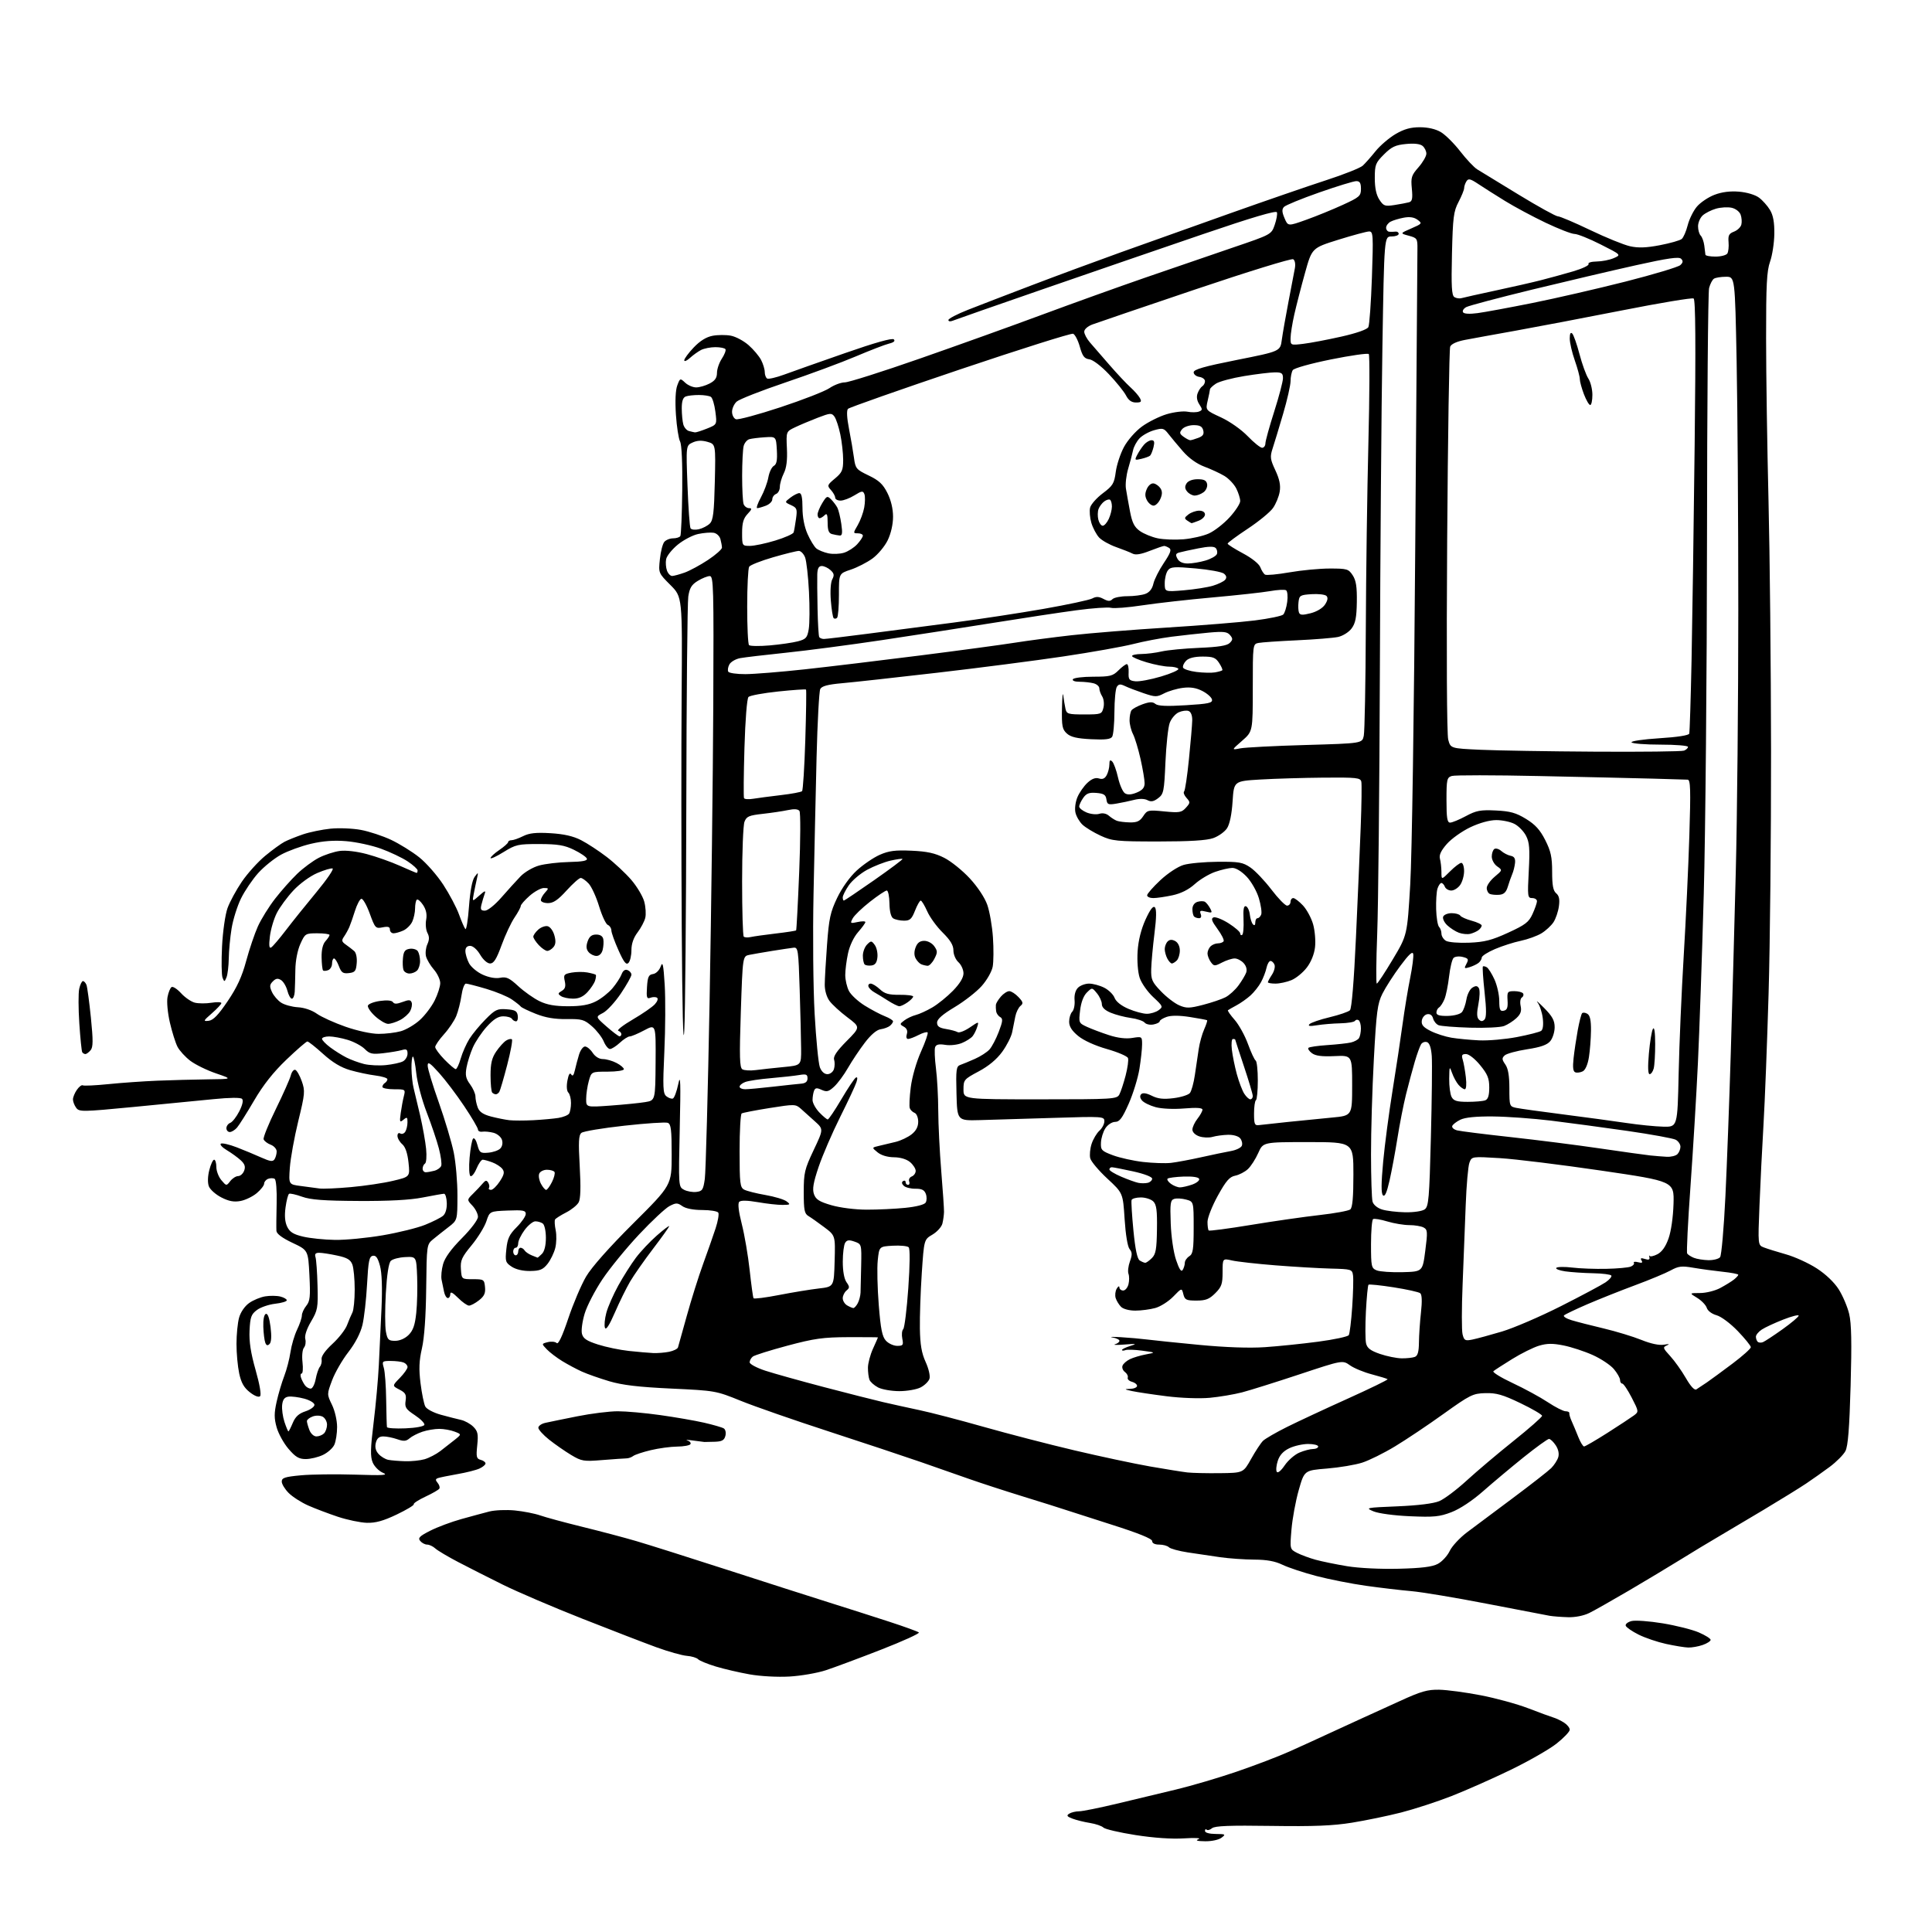 <?xml version="1.0" encoding="UTF-8" standalone="no"?>
<svg 
  version="1.1" 
  xmlns="http://www.w3.org/2000/svg" 
  xmlns:xlink="http://www.w3.org/1999/xlink" 
  xmlns:svg="http://www.w3.org/2000/svg"
  xmlns:rdf="http://www.w3.org/1999/02/22-rdf-syntax-ns#"
  xmlns:cc="http://creativecommons.org/ns#"
  xmlns:dc="http://purl.org/dc/elements/1.1/"
  viewBox="0 0 768 768"
  width="768"
  height="768"
>
<style>svg {background-color: white; }</style>"
<path stroke="none" fill="black" fill-rule="evenodd" d="M479.06,731.93C475.76,731.88 475.05,731.64 476.50,731.07C477.60,730.64 474.99,730.50 470.71,730.78C465.74,731.09 458.73,730.61 451.35,729.46C444.99,728.46 439.26,727.12 438.63,726.49C437.99,725.85 435.59,725.03 433.30,724.66C431.00,724.30 427.87,723.52 426.34,722.94C424.12,722.10 423.86,721.70 425.03,720.96C425.84,720.45 427.61,720.02 428.97,720.02C430.33,720.01 437.08,718.65 443.97,717.00C450.86,715.35 461.45,712.81 467.50,711.36C473.55,709.91 484.35,706.73 491.50,704.29C498.65,701.85 508.10,698.25 512.50,696.28C516.90,694.31 524.10,691.03 528.50,688.98C532.90,686.94 538.75,684.25 541.50,683.01C544.25,681.78 551.00,678.70 556.50,676.18C564.85,672.35 567.43,671.60 572.12,671.69C575.21,671.75 582.64,672.74 588.62,673.90C594.60,675.05 603.10,677.38 607.50,679.07C611.90,680.77 616.40,682.42 617.50,682.74C618.60,683.06 620.51,683.98 621.75,684.78C622.99,685.58 624.00,686.84 624.00,687.59C624.00,688.34 621.64,690.82 618.75,693.11C615.86,695.39 607.62,700.10 600.44,703.58C593.26,707.06 582.69,711.74 576.94,713.99C571.20,716.23 562.21,719.16 556.96,720.50C551.71,721.84 542.93,723.66 537.46,724.54C529.88,725.77 522.23,726.08 505.41,725.83C488.88,725.58 482.93,725.81 481.81,726.74C480.99,727.42 480.02,727.69 479.66,727.32C479.30,726.96 479.00,727.19 479.00,727.83C479.00,728.53 480.70,729.01 483.25,729.03C487.20,729.06 487.36,729.17 485.56,730.53C484.47,731.36 481.62,731.97 479.06,731.93zM313.81,666.45C309.06,666.72 302.29,666.35 298.00,665.59C293.88,664.86 287.80,663.45 284.50,662.45C281.20,661.45 278.05,660.15 277.50,659.57C276.95,658.98 274.93,658.37 273.00,658.22C271.07,658.06 265.68,656.54 261.00,654.84C256.32,653.14 243.05,648.02 231.50,643.46C219.95,638.91 205.78,632.84 200.00,629.99C194.22,627.13 186.18,623.06 182.12,620.93C178.06,618.81 173.97,616.38 173.04,615.53C172.11,614.69 170.65,614.00 169.79,614.00C168.94,614.00 167.71,613.35 167.05,612.56C166.05,611.36 166.74,610.66 171.05,608.47C173.91,607.02 179.46,604.95 183.38,603.86C187.29,602.77 192.30,601.42 194.50,600.85C196.70,600.29 201.28,600.10 204.68,600.43C208.09,600.77 212.61,601.66 214.73,602.40C216.85,603.15 224.42,605.20 231.54,606.95C238.67,608.70 248.32,611.25 253.00,612.63C257.68,614.00 273.88,619.12 289.00,624.01C304.12,628.90 322.35,634.75 329.50,636.99C336.65,639.24 347.45,642.69 353.50,644.66C359.55,646.63 364.84,648.55 365.26,648.93C365.68,649.31 358.93,652.38 350.26,655.76C341.59,659.14 331.72,662.82 328.31,663.94C324.91,665.06 318.39,666.19 313.81,666.45zM671.10,654.92C669.67,654.88 665.71,654.23 662.30,653.49C658.90,652.75 653.98,651.09 651.38,649.79C648.77,648.49 646.47,646.90 646.25,646.25C646.03,645.60 647.08,644.77 648.57,644.39C650.06,644.02 655.62,644.42 660.91,645.29C666.20,646.16 672.66,647.78 675.27,648.90C677.87,650.02 680.00,651.35 680.00,651.87C680.00,652.38 678.58,653.30 676.85,653.90C675.12,654.51 672.53,654.96 671.10,654.92zM623.30,642.86C620.66,642.79 617.38,642.53 616.00,642.30C614.62,642.06 603.38,639.90 591.00,637.50C578.62,635.10 565.12,632.85 561.00,632.50C556.88,632.14 548.77,631.19 543.00,630.38C537.23,629.57 528.34,627.81 523.25,626.48C518.17,625.14 512.12,623.14 509.81,622.02C506.85,620.59 503.55,619.99 498.56,619.97C494.68,619.95 488.57,619.52 485.00,619.01C481.43,618.50 475.62,617.64 472.11,617.10C468.59,616.56 465.24,615.64 464.66,615.06C464.07,614.47 462.34,614.00 460.80,614.00C459.06,614.00 458.00,613.47 458.00,612.60C458.00,611.66 452.58,609.47 441.75,606.03C432.81,603.19 424.38,600.48 423.00,600.01C421.62,599.53 414.43,597.27 407.00,594.98C399.57,592.69 389.90,589.54 385.50,587.99C381.10,586.44 372.32,583.37 366.00,581.17C359.68,578.98 343.25,573.52 329.50,569.04C315.75,564.57 300.00,559.09 294.50,556.86C284.60,552.84 284.33,552.80 266.86,551.98C253.73,551.36 247.41,550.61 242.15,549.05C238.27,547.89 233.38,546.17 231.29,545.22C229.20,544.27 225.69,542.40 223.50,541.06C221.30,539.71 218.54,537.61 217.37,536.39C215.24,534.16 215.24,534.16 217.76,533.52C219.15,533.17 220.74,533.34 221.28,533.88C221.94,534.54 223.50,531.24 225.89,524.13C227.87,518.22 231.07,510.71 232.99,507.44C235.18,503.72 242.17,495.83 251.74,486.30C267.00,471.11 267.00,471.11 267.00,459.02C267.00,449.02 266.73,446.83 265.45,446.34C264.59,446.01 256.83,446.52 248.20,447.48C239.56,448.43 231.88,449.71 231.13,450.33C230.03,451.23 229.89,453.88 230.45,463.65C230.92,471.93 230.79,476.53 230.04,477.93C229.43,479.06 227.18,480.89 225.03,481.98C222.89,483.08 220.92,484.33 220.65,484.76C220.38,485.19 220.49,487.11 220.89,489.02C221.29,490.94 221.22,494.11 220.73,496.08C220.24,498.05 218.85,500.91 217.65,502.42C215.84,504.69 214.63,505.19 210.79,505.24C207.92,505.29 205.10,504.64 203.44,503.55C200.94,501.91 200.78,501.40 201.28,496.58C201.72,492.32 202.47,490.73 205.41,487.79C207.38,485.82 209.00,483.46 209.00,482.56C209.00,481.16 207.93,480.96 201.83,481.21C194.66,481.50 194.66,481.50 193.33,485.51C192.59,487.72 189.96,491.99 187.47,495.01C183.54,499.77 182.98,501.03 183.22,504.50C183.50,508.50 183.50,508.50 188.00,508.50C192.31,508.50 192.51,508.63 192.80,511.63C193.04,514.06 192.50,515.25 190.42,516.88C188.94,518.05 187.15,519.00 186.44,519.00C185.73,519.00 183.77,517.62 182.08,515.92C179.91,513.76 179.00,513.31 179.00,514.42C179.00,515.29 178.56,516.00 178.02,516.00C177.48,516.00 176.80,514.88 176.52,513.50C176.23,512.12 175.79,509.96 175.53,508.69C175.27,507.42 175.53,504.65 176.12,502.54C176.82,499.98 179.32,496.53 183.59,492.22C187.30,488.48 190.00,484.88 190.00,483.69C190.00,482.56 189.01,480.57 187.80,479.28C185.59,476.94 185.59,476.94 188.05,474.51C189.40,473.18 191.12,471.35 191.88,470.45C192.97,469.15 193.43,469.07 194.06,470.10C194.51,470.82 194.65,471.76 194.37,472.20C194.10,472.64 194.47,472.99 195.19,472.99C195.91,472.98 197.48,471.45 198.69,469.60C200.44,466.89 200.64,465.90 199.69,464.65C199.03,463.79 197.23,462.62 195.68,462.05C194.14,461.47 192.43,461.00 191.88,461.00C191.34,461.00 190.23,462.59 189.42,464.54C188.61,466.49 187.52,467.82 187.01,467.51C186.49,467.19 186.34,463.98 186.67,460.22C186.99,456.52 187.62,453.10 188.06,452.61C188.51,452.13 189.28,453.25 189.77,455.11C190.60,458.21 190.97,458.48 194.09,458.21C195.96,458.06 198.11,457.32 198.85,456.57C199.66,455.77 199.94,454.38 199.54,453.11C199.17,451.95 197.66,450.69 196.18,450.30C194.71,449.91 192.71,449.71 191.75,449.86C190.79,450.01 190.00,449.62 190.00,449.01C190.00,448.40 187.54,444.21 184.52,439.70C181.51,435.19 177.01,429.25 174.53,426.50C170.82,422.38 170.02,421.88 170.01,423.63C170.00,424.80 172.00,431.39 174.44,438.26C176.87,445.14 179.54,454.08 180.37,458.13C181.19,462.19 181.85,469.90 181.84,475.28C181.82,485.06 181.82,485.06 178.29,487.78C176.34,489.28 173.60,491.45 172.19,492.61C169.63,494.72 169.62,494.77 169.42,512.11C169.29,523.21 168.68,531.84 167.73,535.97C166.60,540.93 166.46,544.18 167.17,549.87C167.68,553.96 168.53,558.13 169.07,559.13C169.62,560.15 172.36,561.59 175.27,562.39C178.15,563.18 181.75,564.10 183.28,564.44C184.80,564.78 187.00,566.00 188.15,567.15C189.93,568.93 190.17,570.06 189.71,574.53C189.23,579.15 189.40,579.87 191.08,580.31C192.14,580.59 193.00,581.23 193.00,581.75C193.00,582.26 191.91,583.17 190.58,583.78C189.25,584.39 185.32,585.38 181.83,585.98C178.35,586.59 174.89,587.30 174.14,587.55C173.07,587.92 173.03,588.33 173.97,589.47C174.63,590.26 174.94,591.29 174.65,591.75C174.37,592.22 171.87,593.66 169.10,594.95C166.34,596.25 164.25,597.60 164.48,597.96C164.70,598.32 161.64,600.16 157.69,602.05C152.36,604.59 149.29,605.44 145.81,605.34C143.23,605.26 138.06,604.18 134.32,602.94C130.58,601.69 125.26,599.68 122.51,598.46C119.75,597.24 116.26,595.00 114.75,593.48C113.24,591.97 112.00,589.93 112.00,588.95C112.00,587.46 113.25,587.05 119.59,586.46C123.76,586.07 133.44,585.95 141.11,586.19C152.57,586.56 154.54,586.43 152.19,585.44C150.63,584.78 148.80,582.93 148.14,581.33C147.17,579.00 147.25,575.83 148.51,565.59C149.38,558.53 150.32,548.20 150.59,542.63C150.87,537.06 151.35,526.88 151.66,520.00C152.02,511.89 151.81,505.99 151.05,503.19C150.19,500.00 149.45,498.96 148.19,499.20C146.77,499.47 146.41,501.26 145.91,510.51C145.59,516.55 144.76,523.83 144.08,526.68C143.29,529.96 141.23,533.93 138.47,537.49C136.07,540.58 133.17,545.61 132.02,548.67C129.94,554.24 129.94,554.24 131.97,558.44C133.12,560.80 134.00,564.65 134.00,567.27C134.00,569.82 133.51,572.99 132.90,574.31C132.30,575.64 130.26,577.46 128.37,578.36C126.48,579.26 123.41,580.00 121.54,580.00C118.82,580.00 117.48,579.20 114.70,575.96C112.79,573.74 110.67,569.88 109.97,567.40C108.95,563.76 108.95,561.78 109.97,557.19C110.67,554.06 112.03,549.48 112.99,547.00C113.95,544.52 115.06,540.25 115.46,537.50C115.87,534.75 117.05,530.73 118.10,528.56C119.14,526.40 120.00,523.86 120.00,522.92C120.00,521.99 120.79,520.25 121.75,519.07C123.24,517.23 123.43,515.44 123.00,506.95C122.50,496.99 122.50,496.99 116.25,494.04C112.19,492.12 109.96,490.46 109.88,489.29C109.81,488.31 109.85,483.39 109.97,478.37C110.10,473.09 109.77,468.97 109.18,468.61C108.63,468.27 107.46,468.27 106.59,468.60C105.72,468.94 105.00,469.80 105.00,470.52C105.00,471.24 103.68,472.93 102.07,474.29C100.46,475.64 97.55,477.05 95.61,477.41C93.01,477.90 90.99,477.53 88.00,476.00C85.75,474.85 83.52,472.87 83.03,471.59C82.49,470.17 82.56,467.65 83.20,465.13C83.77,462.86 84.64,461.00 85.12,461.00C85.60,461.00 86.00,462.30 86.00,463.89C86.00,465.48 86.90,467.84 88.00,469.14C89.98,471.48 90.01,471.48 91.53,469.51C92.38,468.42 93.79,467.52 94.67,467.51C95.55,467.51 96.62,466.54 97.06,465.36C97.65,463.76 97.30,462.70 95.68,461.21C94.48,460.11 92.00,458.31 90.17,457.22C88.33,456.12 87.27,454.95 87.81,454.62C88.34,454.29 91.19,454.95 94.14,456.09C97.09,457.23 101.48,459.06 103.90,460.15C107.44,461.73 108.47,461.86 109.14,460.81C109.60,460.09 109.98,458.70 109.98,457.73C109.99,456.75 108.92,455.54 107.60,455.04C106.29,454.54 105.02,453.57 104.79,452.88C104.56,452.19 106.75,446.78 109.66,440.85C112.56,434.93 115.23,428.92 115.59,427.50C115.95,426.08 116.75,425.08 117.37,425.28C117.99,425.48 119.16,427.52 119.96,429.80C121.33,433.69 121.24,434.70 118.56,445.68C116.99,452.13 115.49,460.43 115.22,464.12C114.74,470.84 114.74,470.84 119.62,471.46C122.30,471.80 125.61,472.25 126.97,472.44C128.32,472.64 133.95,472.40 139.47,471.90C144.98,471.41 152.54,470.28 156.25,469.39C162.99,467.79 162.99,467.79 162.39,462.14C161.99,458.42 161.15,455.93 159.90,454.84C158.85,453.93 158.00,452.44 158.00,451.53C158.00,450.58 158.47,450.17 159.11,450.57C159.72,450.95 160.62,450.64 161.10,449.88C161.58,449.12 161.98,447.43 161.98,446.13C162.00,444.05 161.80,443.92 160.37,445.11C158.91,446.32 158.80,446.07 159.29,442.48C159.59,440.29 160.15,437.26 160.54,435.75C161.22,433.05 161.16,433.00 156.62,433.00C154.08,433.00 152.00,432.58 152.00,432.06C152.00,431.54 152.45,430.84 153.00,430.50C153.55,430.16 154.00,429.49 154.00,429.00C154.00,428.52 151.86,427.86 149.25,427.53C146.64,427.21 142.11,426.25 139.18,425.40C135.52,424.34 132.16,422.32 128.42,418.93C125.43,416.22 122.62,414.00 122.19,414.00C121.76,414.00 118.00,417.26 113.83,421.25C108.64,426.22 104.61,431.32 101.00,437.50C98.10,442.45 95.05,447.29 94.21,448.25C93.37,449.21 92.08,450.00 91.35,450.00C90.61,450.00 90.00,449.31 90.00,448.47C90.00,447.63 90.69,446.67 91.54,446.35C92.39,446.02 94.00,443.96 95.12,441.76C96.39,439.27 96.81,437.41 96.22,436.82C95.64,436.24 91.37,436.28 84.89,436.93C79.18,437.51 64.84,438.91 53.03,440.04C32.63,442.00 31.49,442.02 30.28,440.36C29.57,439.40 29.00,437.90 29.00,437.03C29.00,436.16 29.71,434.44 30.57,433.21C31.43,431.97 32.48,431.18 32.90,431.44C33.32,431.70 37.90,431.48 43.08,430.96C48.26,430.43 57.00,429.82 62.50,429.59C68.00,429.37 77.00,429.13 82.50,429.06C92.50,428.95 92.50,428.95 85.88,426.69C82.24,425.45 77.63,423.19 75.63,421.67C73.63,420.14 71.35,417.64 70.56,416.11C69.77,414.59 68.41,410.27 67.54,406.52C66.65,402.69 66.24,398.24 66.59,396.35C66.94,394.49 67.67,392.70 68.21,392.37C68.75,392.04 70.46,393.15 72.00,394.84C73.54,396.53 76.00,398.21 77.45,398.58C78.91,398.94 81.87,398.96 84.05,398.61C86.22,398.26 88.00,398.32 88.00,398.74C88.00,399.16 86.31,400.97 84.25,402.78C80.78,405.81 80.68,406.03 82.96,405.78C84.76,405.57 86.77,403.50 90.49,398.00C94.22,392.49 96.18,388.24 97.86,382.00C99.12,377.32 101.22,371.13 102.52,368.24C103.83,365.35 106.90,360.40 109.36,357.24C111.81,354.08 115.77,349.63 118.16,347.33C120.55,345.04 124.41,342.19 126.73,340.99C129.06,339.79 132.80,338.57 135.03,338.27C137.45,337.94 141.78,338.44 145.79,339.51C149.48,340.49 155.37,342.57 158.89,344.14C162.40,345.71 165.44,347.00 165.64,347.00C165.84,347.00 166.00,346.56 166.00,346.01C166.00,345.47 164.21,343.85 162.03,342.40C159.85,340.96 155.07,338.69 151.42,337.36C147.78,336.04 141.57,334.70 137.64,334.38C132.72,333.97 128.36,334.30 123.60,335.42C119.80,336.31 114.47,338.25 111.75,339.73C109.03,341.21 104.93,344.51 102.64,347.05C100.35,349.60 97.27,354.16 95.79,357.18C94.31,360.21 92.63,365.56 92.06,369.09C91.48,372.62 90.98,377.98 90.94,381.00C90.89,384.02 90.49,387.40 90.04,388.50C89.26,390.39 89.17,390.40 88.47,388.67C88.06,387.66 87.97,382.04 88.27,376.17C88.57,370.28 89.54,363.48 90.44,361.00C91.33,358.52 93.89,353.80 96.13,350.50C98.38,347.20 102.55,342.57 105.41,340.21C108.27,337.85 111.73,335.33 113.11,334.62C114.48,333.90 117.79,332.58 120.44,331.67C123.10,330.77 128.03,329.75 131.39,329.41C134.75,329.07 140.18,329.29 143.46,329.90C146.74,330.51 152.14,332.29 155.46,333.85C158.78,335.42 163.80,338.53 166.62,340.77C169.44,343.01 173.75,347.92 176.20,351.67C178.66,355.43 181.47,360.75 182.46,363.50C183.45,366.25 184.59,368.86 184.99,369.31C185.39,369.75 186.04,365.73 186.43,360.37C186.89,354.16 187.70,349.88 188.68,348.56C190.16,346.57 190.19,346.60 189.56,349.37C189.20,350.94 188.64,353.64 188.31,355.37C187.71,358.50 187.71,358.50 190.52,356.00C192.76,354.00 193.19,353.87 192.66,355.34C192.29,356.36 191.72,358.27 191.39,359.59C190.90,361.53 191.17,362.00 192.75,362.00C193.88,362.00 196.69,359.76 199.32,356.75C201.84,353.86 205.25,350.10 206.89,348.40C208.53,346.68 211.84,344.74 214.29,344.06C216.73,343.38 222.10,342.75 226.23,342.66C231.63,342.54 233.61,342.16 233.28,341.30C233.03,340.63 230.72,339.07 228.16,337.82C224.37,335.97 221.80,335.54 214.42,335.52C205.92,335.50 205.01,335.71 200.17,338.71C197.33,340.47 195.00,341.54 195.00,341.09C195.00,340.63 196.57,339.19 198.49,337.88C200.41,336.57 201.99,335.16 201.99,334.75C202.00,334.34 202.61,334.00 203.35,334.00C204.09,334.00 206.16,333.27 207.95,332.38C210.40,331.15 213.08,330.87 218.85,331.21C224.17,331.53 227.87,332.37 231.00,333.98C233.47,335.25 238.05,338.24 241.17,340.64C244.29,343.03 248.68,347.13 250.93,349.75C253.18,352.36 255.50,356.25 256.09,358.38C256.67,360.52 256.86,363.45 256.50,364.88C256.14,366.32 254.75,368.93 253.42,370.68C251.83,372.78 251.00,375.18 251.00,377.73C251.00,379.86 250.47,382.13 249.82,382.78C248.91,383.69 247.99,382.52 245.85,377.73C244.31,374.30 243.04,370.76 243.03,369.86C243.01,368.95 242.38,367.98 241.62,367.68C240.86,367.39 239.31,364.08 238.16,360.31C237.02,356.55 235.15,352.46 234.00,351.23C232.86,350.01 231.43,349.00 230.84,349.00C230.24,349.00 227.71,351.25 225.21,354.00C221.80,357.76 219.97,359.00 217.84,359.00C216.28,359.00 215.00,358.47 215.00,357.83C215.00,357.18 215.74,355.83 216.65,354.83C218.21,353.11 218.18,353.00 216.19,353.00C215.02,353.00 212.48,354.40 210.53,356.10C208.59,357.81 207.00,359.63 207.00,360.16C207.00,360.68 205.89,362.74 204.54,364.73C203.18,366.73 200.87,371.65 199.40,375.68C197.36,381.27 196.28,383.00 194.83,383.00C193.72,383.00 192.08,381.55 190.87,379.50C189.66,377.45 188.01,376.00 186.90,376.00C185.65,376.00 185.00,376.70 185.00,378.05C185.00,379.18 185.64,381.34 186.43,382.87C187.22,384.39 189.67,386.45 191.89,387.45C194.40,388.58 197.02,389.05 198.84,388.68C201.28,388.19 202.49,388.76 206.03,392.03C208.38,394.19 212.17,396.87 214.46,397.98C217.46,399.44 220.65,400.00 225.86,400.00C231.05,400.00 234.16,399.45 236.91,398.04C239.02,396.97 241.97,394.63 243.47,392.85C244.97,391.07 246.59,388.58 247.07,387.33C247.63,385.83 248.47,385.24 249.47,385.63C250.31,385.95 251.00,386.77 251.00,387.45C251.00,388.13 249.12,391.49 246.82,394.91C244.52,398.33 241.31,401.82 239.68,402.67C236.71,404.20 236.71,404.20 241.11,408.06C243.52,410.18 245.84,411.93 246.25,411.96C246.66,411.98 247.00,411.59 247.00,411.08C247.00,410.58 246.45,409.98 245.78,409.76C245.10,409.53 247.69,407.52 251.53,405.27C255.37,403.03 259.33,400.30 260.32,399.20C261.37,398.04 261.72,396.95 261.16,396.60C260.62,396.26 259.44,396.28 258.53,396.63C257.11,397.17 256.92,396.57 257.19,392.38C257.45,388.33 257.85,387.45 259.57,387.20C260.76,387.03 262.07,385.75 262.63,384.20C263.43,381.99 263.72,383.33 264.23,391.50C264.57,397.00 264.51,408.93 264.09,418.00C263.43,432.28 263.54,434.67 264.87,435.76C265.72,436.46 266.89,436.87 267.46,436.69C268.03,436.50 269.00,433.91 269.62,430.93C270.51,426.57 270.63,430.06 270.21,448.63C269.70,471.70 269.71,471.77 271.90,472.95C273.11,473.59 275.31,473.98 276.79,473.81C279.19,473.53 279.56,472.97 280.17,468.65C280.55,465.99 281.41,434.04 282.08,397.65C282.75,361.27 283.41,308.44 283.54,280.25C283.75,233.35 283.64,229.00 282.14,229.00C281.24,229.01 279.09,229.86 277.38,230.91C274.91,232.42 274.12,233.72 273.60,237.16C273.25,239.55 272.89,276.68 272.82,319.68C272.74,362.68 272.38,403.18 272.01,409.68C271.59,417.03 271.21,401.43 271.00,368.50C270.82,339.35 270.80,297.91 270.96,276.40C271.25,237.31 271.25,237.31 266.50,232.55C261.75,227.80 261.74,227.78 262.31,222.33C262.62,219.32 263.40,216.22 264.06,215.43C264.71,214.64 266.29,214.00 267.56,214.00C268.84,214.00 270.13,213.59 270.44,213.10C270.75,212.60 271.09,204.39 271.20,194.85C271.32,184.13 270.99,176.74 270.34,175.50C269.75,174.40 269.01,169.60 268.69,164.84C268.33,159.44 268.53,155.05 269.23,153.21C270.33,150.29 270.38,150.27 272.36,152.12C273.47,153.16 275.44,154.00 276.74,154.00C278.04,154.00 280.43,153.31 282.05,152.47C284.22,151.35 285.00,150.23 285.01,148.22C285.01,146.73 285.88,144.18 286.95,142.56C288.01,140.95 288.66,139.26 288.38,138.81C288.11,138.37 286.30,138.00 284.38,138.00C282.45,138.00 279.89,138.51 278.68,139.12C277.48,139.74 275.49,141.17 274.25,142.30C273.01,143.43 272.00,143.84 272.00,143.22C272.00,142.59 273.69,140.31 275.76,138.13C278.26,135.50 280.77,133.95 283.26,133.48C285.32,133.09 288.58,133.07 290.52,133.44C292.46,133.80 295.63,135.49 297.57,137.20C299.51,138.90 301.75,141.56 302.55,143.10C303.35,144.64 304.00,146.80 304.00,147.89C304.00,148.99 304.43,150.15 304.95,150.47C305.47,150.79 308.51,150.09 311.70,148.92C314.89,147.74 325.79,143.89 335.92,140.36C347.90,136.18 354.68,134.28 355.31,134.91C355.95,135.55 355.28,136.14 353.39,136.59C351.80,136.98 345.84,139.28 340.14,141.70C334.45,144.12 321.89,148.77 312.24,152.03C302.59,155.29 293.87,158.72 292.85,159.64C291.83,160.56 291.00,162.38 291.00,163.69C291.00,164.99 291.69,166.33 292.52,166.65C293.36,166.97 301.32,164.83 310.20,161.90C319.08,158.97 327.86,155.55 329.72,154.29C331.57,153.03 334.32,152.00 335.83,152.00C337.34,152.00 350.71,147.76 365.54,142.58C380.37,137.41 402.28,129.54 414.24,125.10C426.20,120.66 444.65,114.03 455.24,110.37C465.83,106.71 481.45,101.35 489.95,98.46C505.40,93.21 505.40,93.21 506.72,89.38C507.45,87.28 507.84,85.03 507.59,84.39C507.29,83.59 497.75,86.41 478.32,93.04C462.47,98.45 433.98,108.24 415.00,114.81C396.02,121.37 379.71,127.08 378.75,127.48C377.76,127.89 377.00,127.78 377.00,127.22C377.00,126.67 380.49,124.85 384.75,123.17C389.01,121.49 400.38,117.11 410.00,113.45C419.62,109.78 435.60,103.87 445.50,100.31C455.40,96.75 474.98,89.77 489.00,84.80C503.02,79.82 520.23,73.89 527.22,71.62C534.22,69.35 540.75,66.75 541.72,65.85C542.70,64.95 544.98,62.37 546.79,60.12C548.60,57.87 552.18,54.81 554.74,53.30C558.16,51.30 560.76,50.57 564.45,50.58C567.64,50.58 570.70,51.29 572.76,52.51C574.56,53.58 578.03,57.02 580.47,60.17C582.92,63.33 585.95,66.54 587.21,67.32C588.47,68.10 595.87,72.63 603.67,77.37C611.46,82.12 618.49,86.00 619.29,86.00C620.10,86.00 625.87,88.45 632.13,91.45C638.38,94.45 645.51,97.35 647.97,97.89C651.24,98.62 654.41,98.51 659.83,97.47C663.90,96.69 667.81,95.58 668.51,95.00C669.21,94.41 670.27,91.97 670.88,89.55C671.49,87.14 673.13,83.81 674.52,82.16C675.92,80.50 679.06,78.38 681.50,77.45C684.47,76.31 687.73,75.90 691.29,76.19C694.42,76.45 697.72,77.44 699.24,78.57C700.66,79.63 702.64,81.85 703.62,83.50C704.88,85.62 705.38,88.41 705.32,93.00C705.27,96.58 704.51,101.53 703.63,104.00C702.32,107.69 702.03,113.17 702.05,134.50C702.05,148.80 702.49,177.82 703.01,199.00C703.53,220.18 703.98,264.95 704.02,298.50C704.05,332.05 703.62,375.48 703.04,395.00C702.47,414.52 701.56,437.93 701.02,447.00C700.48,456.07 699.76,470.58 699.42,479.22C698.79,494.95 698.79,494.95 701.15,495.87C702.44,496.38 706.39,497.61 709.92,498.61C713.45,499.60 718.97,502.12 722.18,504.20C725.75,506.50 729.16,509.75 730.93,512.55C732.52,515.07 734.39,519.45 735.07,522.29C735.98,526.07 736.13,533.68 735.65,550.78C735.17,567.82 734.61,574.84 733.59,576.81C732.81,578.29 730.00,581.12 727.34,583.10C724.68,585.07 720.48,588.05 718.00,589.71C715.52,591.38 707.88,596.10 701.00,600.22C694.12,604.33 685.80,609.28 682.50,611.21C679.20,613.13 672.67,617.08 668.00,619.98C663.33,622.87 654.10,628.41 647.50,632.29C640.90,636.16 633.83,640.16 631.80,641.17C629.57,642.27 626.19,642.95 623.30,642.86zM556.00,623.60C565.11,623.37 569.33,622.85 571.55,621.67C573.23,620.78 575.36,618.47 576.28,616.54C577.20,614.60 580.33,611.24 583.23,609.07C586.13,606.90 594.35,600.75 601.50,595.42C608.65,590.08 615.45,584.77 616.62,583.61C617.78,582.45 619.04,580.51 619.42,579.30C619.85,577.91 619.49,576.15 618.44,574.55C617.52,573.15 616.31,572.00 615.75,572.00C615.19,572.00 610.63,575.30 605.61,579.33C600.60,583.36 593.35,589.44 589.50,592.83C585.24,596.58 580.35,599.81 577.00,601.10C572.24,602.93 570.03,603.15 560.50,602.73C554.21,602.46 548.00,601.62 546.00,600.79C542.62,599.38 542.94,599.31 555.50,598.79C563.76,598.44 569.83,597.69 572.14,596.72C574.14,595.88 579.05,592.19 583.05,588.52C587.05,584.86 595.42,577.77 601.66,572.79C607.90,567.80 613.00,563.31 613.00,562.81C613.00,562.32 609.13,560.05 604.40,557.78C597.36,554.40 594.83,553.68 590.47,553.79C585.50,553.92 584.40,554.47 573.82,562.04C567.60,566.51 558.90,572.33 554.50,574.98C550.10,577.64 544.25,580.54 541.50,581.42C538.75,582.31 532.45,583.36 527.50,583.77C518.50,584.50 518.50,584.50 516.26,592.37C515.03,596.69 513.74,603.74 513.38,608.02C512.73,615.81 512.73,615.81 515.61,617.30C517.20,618.12 520.52,619.35 523.00,620.03C525.48,620.71 531.10,621.86 535.50,622.59C540.15,623.36 548.74,623.78 556.00,623.60zM484.86,585.61C494.23,585.50 494.23,585.50 497.36,579.90C499.09,576.81 501.21,573.59 502.08,572.74C502.96,571.89 507.23,569.42 511.58,567.25C515.94,565.08 526.81,560.01 535.75,555.98C544.68,551.95 551.81,548.48 551.59,548.26C551.37,548.04 548.58,547.18 545.38,546.34C542.18,545.51 538.24,543.88 536.63,542.73C533.69,540.64 533.69,540.64 516.60,546.31C507.19,549.43 496.90,552.66 493.72,553.49C490.53,554.31 484.76,555.29 480.89,555.65C476.83,556.02 469.52,555.76 463.67,555.02C458.08,554.31 451.93,553.39 450.00,552.97C446.87,552.28 446.79,552.19 449.25,552.10C450.76,552.05 452.00,551.51 452.00,550.91C452.00,550.30 451.08,549.57 449.96,549.28C448.84,548.99 448.09,548.24 448.30,547.62C448.51,547.01 448.00,546.00 447.18,545.39C446.35,544.79 445.92,543.65 446.22,542.88C446.51,542.10 447.82,540.94 449.13,540.31C450.43,539.67 453.30,538.81 455.50,538.40C459.50,537.65 459.50,537.65 454.10,536.92C451.12,536.51 448.09,536.41 447.35,536.70C446.61,536.98 446.00,536.95 446.00,536.64C446.00,536.32 447.46,535.61 449.25,535.05C452.10,534.17 451.83,534.10 447.00,534.47C443.98,534.71 442.29,534.66 443.25,534.37C444.21,534.09 445.00,533.47 445.00,532.99C445.00,532.52 443.76,531.92 442.25,531.67C440.74,531.41 442.20,531.36 445.50,531.55C448.80,531.74 453.52,532.16 456.00,532.48C458.48,532.80 467.84,533.76 476.82,534.62C487.24,535.61 496.63,535.94 502.82,535.52C508.14,535.16 517.67,534.18 524.00,533.34C530.32,532.50 535.79,531.33 536.16,530.74C536.53,530.14 537.14,525.12 537.52,519.58C537.90,514.03 538.05,508.38 537.85,507.00C537.51,504.58 537.24,504.49 529.00,504.28C524.33,504.16 514.42,503.58 507.00,502.99C499.57,502.40 491.81,501.53 489.75,501.06C486.00,500.21 486.00,500.21 486.00,505.68C486.00,510.40 485.60,511.56 483.08,514.08C480.70,516.45 479.30,517.00 475.60,517.00C471.55,517.00 470.97,516.71 470.40,514.47C469.77,511.93 469.77,511.93 466.38,515.42C464.52,517.34 461.31,519.38 459.25,519.95C457.19,520.52 453.62,520.99 451.32,520.99C448.93,521.00 446.50,520.36 445.64,519.49C444.81,518.67 443.85,517.10 443.50,516.01C443.16,514.93 443.34,513.24 443.91,512.27C444.48,511.30 444.95,511.06 444.97,511.75C444.99,512.44 445.67,513.00 446.48,513.00C447.30,513.00 448.24,511.88 448.59,510.50C448.93,509.13 448.93,507.27 448.59,506.37C448.25,505.48 448.50,503.25 449.16,501.44C450.11,498.80 450.09,497.81 449.03,496.54C448.24,495.59 447.45,490.79 447.05,484.60C446.39,474.26 446.39,474.26 440.18,468.51C436.77,465.35 433.72,461.72 433.39,460.44C433.07,459.15 433.32,456.56 433.94,454.67C434.57,452.79 435.96,450.44 437.04,449.47C438.12,448.49 439.00,446.80 439.00,445.72C439.00,443.80 438.45,443.76 418.75,444.38C407.61,444.73 394.45,445.13 389.50,445.26C380.50,445.50 380.50,445.50 380.22,434.73C379.96,425.15 380.13,423.89 381.72,423.33C382.70,422.99 385.31,421.91 387.52,420.93C389.74,419.95 392.35,418.27 393.33,417.19C394.31,416.11 395.97,412.94 397.03,410.15C398.64,405.92 398.73,404.95 397.58,404.29C396.81,403.86 396.09,402.82 395.98,402.00C395.86,401.18 395.82,400.01 395.88,399.40C395.95,398.80 396.84,397.34 397.87,396.15C398.89,394.97 400.39,394.00 401.19,394.00C402.00,394.00 403.64,395.06 404.86,396.35C406.74,398.35 406.85,398.88 405.64,399.88C404.86,400.53 403.94,402.40 403.61,404.03C403.27,405.66 402.72,408.46 402.37,410.25C402.02,412.04 400.24,415.57 398.40,418.10C396.20,421.12 393.00,423.79 389.03,425.90C383.22,429.00 383.00,429.26 383.00,433.06C383.00,437.00 383.00,437.00 413.46,437.00C442.47,437.00 443.98,436.91 444.96,435.08C445.52,434.03 446.64,430.64 447.45,427.55C448.25,424.46 448.68,421.32 448.39,420.59C448.11,419.85 444.35,418.24 440.03,417.01C435.29,415.66 430.76,413.60 428.59,411.81C426.07,409.74 425.00,408.04 425.00,406.13C425.00,404.63 425.55,402.85 426.22,402.18C426.90,401.50 427.32,399.45 427.16,397.61C426.98,395.53 427.49,393.66 428.51,392.64C429.41,391.74 431.39,391.00 432.92,391.00C434.44,391.00 437.14,391.72 438.91,392.61C440.68,393.49 442.54,395.30 443.05,396.64C443.63,398.15 445.70,399.80 448.57,401.03C451.10,402.11 454.39,403.00 455.89,403.00C457.39,403.00 459.49,402.36 460.56,401.58C462.42,400.21 462.34,400.01 458.39,396.33C456.13,394.22 453.72,390.77 453.03,388.66C452.31,386.44 451.97,382.01 452.22,378.16C452.51,373.83 453.60,369.43 455.35,365.57C457.19,361.54 458.37,359.97 459.07,360.67C459.77,361.37 459.72,364.69 458.91,371.10C458.27,376.27 457.69,382.62 457.62,385.21C457.52,389.41 457.94,390.36 461.51,394.07C463.70,396.36 466.97,398.87 468.77,399.64C471.62,400.86 472.84,400.84 478.23,399.44C481.63,398.56 485.65,397.20 487.15,396.42C488.66,395.64 490.98,393.54 492.30,391.75C493.62,389.96 495.01,387.65 495.38,386.61C495.79,385.44 495.41,384.00 494.37,382.86C493.45,381.83 491.84,381.00 490.80,381.00C489.75,381.00 487.49,381.73 485.77,382.62C482.84,384.13 482.56,384.12 481.32,382.43C480.60,381.43 480.00,379.89 480.00,379.01C480.00,378.12 480.54,376.86 481.20,376.20C481.86,375.54 483.18,375.00 484.14,375.00C485.10,375.00 486.12,374.62 486.41,374.15C486.70,373.68 485.59,371.48 483.96,369.26C481.66,366.13 481.31,365.10 482.40,364.68C483.18,364.38 485.88,365.44 488.41,367.04C490.93,368.65 493.00,370.44 493.00,371.04C493.00,371.63 493.36,371.90 493.79,371.63C494.22,371.36 494.46,368.60 494.32,365.50C494.14,361.43 494.41,359.97 495.28,360.25C495.95,360.47 496.65,361.97 496.83,363.58C497.01,365.18 497.57,366.93 498.08,367.45C498.65,368.04 499.00,367.76 499.00,366.70C499.00,365.76 499.40,365.00 499.89,365.00C500.38,365.00 501.04,364.34 501.35,363.53C501.66,362.73 501.25,359.82 500.43,357.08C499.61,354.31 497.46,350.51 495.61,348.54C493.58,346.39 491.33,345.01 489.88,345.01C488.57,345.02 485.50,345.73 483.05,346.58C480.60,347.43 476.94,349.63 474.92,351.46C472.49,353.65 469.47,355.16 466.07,355.89C463.23,356.50 459.80,357.00 458.45,357.00C457.10,357.00 456.00,356.51 456.00,355.90C456.00,355.30 458.36,352.60 461.25,349.90C464.25,347.10 468.22,344.49 470.50,343.82C472.70,343.17 478.80,342.61 484.07,342.57C492.53,342.51 494.03,342.77 497.07,344.85C498.97,346.15 502.71,350.09 505.39,353.60C508.07,357.12 510.88,360.00 511.63,360.00C512.38,360.00 513.00,359.32 513.00,358.50C513.00,357.68 513.49,357.00 514.10,357.00C514.70,357.00 516.44,358.33 517.96,359.95C519.47,361.58 521.29,364.95 521.99,367.45C522.69,369.95 523.03,374.02 522.75,376.49C522.44,379.26 521.19,382.38 519.49,384.60C517.98,386.59 515.24,388.84 513.40,389.61C511.57,390.37 508.70,391.00 507.03,391.00C505.36,391.00 504.00,390.76 504.00,390.46C504.00,390.17 504.72,388.82 505.61,387.47C506.50,386.12 506.96,384.34 506.64,383.51C506.32,382.68 505.61,382.00 505.05,382.00C504.49,382.00 503.77,383.24 503.45,384.75C503.13,386.26 502.15,388.83 501.26,390.45C500.38,392.07 498.50,394.44 497.08,395.72C495.66,397.00 493.15,398.77 491.50,399.65C489.85,400.53 488.33,401.41 488.12,401.59C487.91,401.78 489.11,403.50 490.80,405.42C492.48,407.34 494.86,411.64 496.08,414.99C497.29,418.33 498.68,421.30 499.15,421.59C499.62,421.88 500.00,425.44 500.00,429.50C500.00,433.56 499.66,437.09 499.25,437.35C498.84,437.60 498.50,439.99 498.50,442.66C498.50,446.92 498.74,447.47 500.50,447.24C501.60,447.09 506.77,446.53 512.00,445.99C517.23,445.45 525.10,444.67 529.50,444.25C537.50,443.50 537.50,443.50 537.50,431.50C537.50,419.50 537.50,419.50 530.50,419.82C525.45,420.05 522.94,419.73 521.50,418.65C520.40,417.83 519.79,416.88 520.14,416.53C520.49,416.18 523.86,415.69 527.64,415.44C531.41,415.19 535.62,414.73 536.99,414.41C538.36,414.10 539.82,413.31 540.22,412.67C540.63,412.03 540.98,410.29 540.98,408.81C540.99,407.33 540.58,405.86 540.07,405.54C539.56,405.23 538.90,405.35 538.62,405.81C538.33,406.28 535.73,406.71 532.83,406.78C529.94,406.84 525.76,407.19 523.54,407.55C520.64,408.02 519.79,407.90 520.54,407.12C521.11,406.52 524.71,405.28 528.54,404.37C532.37,403.45 536.00,402.21 536.62,401.60C537.32,400.91 538.21,390.16 539.02,372.50C539.73,357.10 540.58,337.30 540.91,328.50C541.25,319.70 541.35,311.71 541.15,310.75C540.80,309.17 539.32,309.01 526.13,309.12C518.09,309.19 506.77,309.53 501.00,309.87C490.50,310.50 490.50,310.50 489.97,318.59C489.64,323.72 488.83,327.61 487.76,329.25C486.83,330.66 484.37,332.42 482.29,333.16C479.66,334.09 472.99,334.50 460.50,334.50C443.83,334.50 442.13,334.33 437.51,332.20C434.77,330.94 431.53,328.97 430.31,327.83C429.10,326.68 427.83,324.50 427.50,322.98C427.15,321.42 427.51,318.74 428.31,316.85C429.10,315.01 430.89,312.45 432.29,311.16C434.01,309.57 435.48,309.02 436.85,309.45C438.28,309.91 439.19,309.51 439.94,308.11C440.52,307.02 441.00,305.11 441.00,303.87C441.00,302.19 441.29,301.89 442.13,302.73C442.75,303.35 443.79,306.22 444.44,309.11C445.09,311.99 446.33,314.80 447.19,315.35C448.27,316.03 449.75,315.93 451.88,315.05C454.16,314.10 455.00,313.11 455.00,311.33C455.00,309.99 454.27,305.66 453.38,301.70C452.49,297.74 451.14,293.28 450.38,291.80C449.62,290.31 449.01,287.84 449.02,286.30C449.02,284.76 449.36,283.00 449.77,282.39C450.17,281.78 452.16,280.69 454.18,279.96C457.02,278.95 458.19,278.92 459.29,279.82C460.29,280.66 463.81,280.81 471.40,280.34C480.43,279.79 482.04,279.44 481.79,278.10C481.63,277.22 479.92,275.69 478.00,274.70C475.53,273.42 473.24,273.05 470.23,273.43C467.89,273.72 464.54,274.71 462.79,275.61C459.83,277.14 459.26,277.14 454.55,275.54C451.77,274.60 448.46,273.33 447.18,272.71C445.35,271.83 444.68,271.90 443.95,273.05C443.44,273.85 443.02,278.32 443.00,283.00C442.98,287.68 442.58,292.11 442.10,292.87C441.46,293.88 439.31,294.13 433.71,293.85C428.11,293.57 425.64,292.99 424.09,291.58C422.27,289.93 422.02,288.64 422.15,281.60C422.23,277.14 422.47,274.85 422.67,276.50C422.88,278.15 423.27,280.51 423.54,281.75C424.00,283.82 424.59,284.00 431.00,284.00C437.70,284.00 437.99,283.90 438.63,281.35C439.00,279.88 438.78,277.88 438.15,276.86C437.52,275.85 437.00,274.40 437.00,273.63C437.00,272.86 435.99,271.96 434.75,271.63C433.51,271.30 431.01,271.02 429.19,271.01C427.24,271.01 426.14,270.59 426.50,270.00C426.84,269.45 430.49,269.00 434.60,269.00C441.26,269.00 442.37,268.72 444.59,266.50C445.97,265.12 447.47,264.00 447.94,264.00C448.41,264.00 448.73,265.46 448.65,267.25C448.52,270.11 448.84,270.54 451.29,270.82C452.82,271.00 457.42,270.15 461.51,268.93C465.60,267.72 468.71,266.34 468.41,265.86C468.12,265.39 466.47,265.00 464.74,265.00C463.01,265.00 458.99,264.23 455.80,263.28C452.61,262.33 450.00,261.21 450.00,260.78C450.00,260.35 451.69,259.99 453.75,259.98C455.81,259.96 459.43,259.51 461.79,258.96C464.14,258.42 470.86,257.77 476.71,257.53C484.33,257.21 487.76,256.67 488.83,255.59C490.10,254.33 490.12,253.85 488.97,252.47C487.85,251.12 486.40,250.95 480.56,251.47C476.68,251.83 469.99,252.56 465.69,253.11C461.40,253.66 454.53,254.97 450.44,256.02C446.34,257.06 433.88,259.28 422.74,260.94C411.61,262.60 389.00,265.52 372.50,267.43C356.00,269.34 338.99,271.22 334.71,271.59C329.07,272.09 326.68,272.73 326.07,273.89C325.61,274.78 324.95,286.98 324.60,301.00C324.26,315.02 323.71,339.55 323.39,355.50C323.06,371.61 323.25,392.73 323.83,403.01C324.40,413.19 325.34,422.76 325.91,424.26C326.55,425.96 327.69,427.00 328.91,427.00C329.99,427.00 331.15,426.10 331.50,425.00C331.85,423.90 331.88,422.20 331.57,421.22C331.17,419.97 332.65,417.78 336.52,413.87C342.04,408.31 342.04,408.31 336.85,404.40C334.00,402.26 330.80,399.33 329.74,397.89C328.60,396.34 327.83,393.69 327.85,391.39C327.86,389.25 328.27,382.10 328.76,375.50C329.52,365.14 330.07,362.60 332.80,356.89C334.71,352.92 337.79,348.60 340.56,346.05C343.08,343.73 347.19,340.92 349.69,339.81C353.34,338.20 355.83,337.88 362.37,338.17C368.51,338.44 371.68,339.13 375.35,341.00C378.03,342.35 382.58,346.02 385.49,349.16C388.62,352.54 391.45,356.82 392.46,359.68C393.39,362.33 394.41,368.16 394.71,372.63C395.02,377.10 394.97,382.35 394.61,384.28C394.24,386.24 392.29,389.66 390.22,391.97C388.18,394.27 383.35,398.03 379.50,400.34C374.63,403.26 372.50,405.13 372.50,406.50C372.50,407.98 373.38,408.61 376.03,409.04C377.98,409.36 380.06,409.92 380.67,410.29C381.27,410.67 383.42,409.84 385.46,408.47C389.15,405.96 389.15,405.96 388.45,408.23C388.07,409.48 387.25,411.13 386.63,411.90C386.01,412.68 384.10,413.90 382.38,414.61C380.64,415.34 377.72,415.67 375.78,415.35C373.24,414.94 372.14,415.19 371.73,416.26C371.42,417.08 371.56,420.84 372.05,424.62C372.54,428.40 372.95,436.00 372.97,441.50C372.99,447.00 373.53,457.80 374.16,465.50C374.79,473.20 375.29,480.52 375.26,481.76C375.23,483.01 374.94,485.10 374.61,486.41C374.28,487.72 372.51,489.68 370.67,490.77C367.32,492.74 367.32,492.74 366.42,506.12C365.93,513.48 365.59,523.37 365.67,528.09C365.77,534.53 366.35,537.88 367.95,541.40C369.17,544.07 369.83,546.96 369.48,548.07C369.14,549.14 367.56,550.69 365.98,551.51C364.40,552.33 360.58,553.00 357.50,553.00C354.42,553.00 350.63,552.34 349.07,551.54C347.52,550.73 345.96,549.35 345.62,548.46C345.28,547.56 345.01,545.41 345.02,543.67C345.03,541.93 345.93,538.54 347.02,536.14C348.11,533.74 349.00,531.72 349.00,531.64C349.00,531.56 343.71,531.52 337.25,531.54C327.17,531.58 323.73,532.06 313.00,534.93C306.12,536.77 299.94,538.72 299.25,539.26C298.56,539.80 298.00,540.83 298.00,541.54C298.00,542.25 300.81,543.75 304.25,544.88C307.69,546.00 318.15,548.92 327.50,551.38C336.85,553.83 347.43,556.52 351.00,557.35C354.57,558.18 361.10,559.62 365.50,560.55C369.90,561.47 381.38,564.46 391.00,567.19C400.62,569.92 416.87,574.13 427.10,576.54C437.32,578.95 450.82,581.83 457.10,582.93C463.37,584.02 470.07,585.10 472.00,585.32C473.93,585.54 479.71,585.67 484.86,585.61zM510.70,582.48C512.08,580.47 514.71,578.18 516.57,577.41C518.42,576.63 520.85,576.00 521.97,576.00C523.09,576.00 524.00,575.55 524.00,575.00C524.00,574.45 522.22,574.00 520.03,574.00C517.85,574.00 514.49,574.75 512.55,575.68C510.16,576.82 508.69,578.41 507.95,580.66C507.35,582.47 507.16,584.45 507.53,585.06C507.94,585.71 509.21,584.68 510.70,582.48zM161.01,580.86C163.49,580.94 166.98,580.58 168.77,580.07C170.56,579.55 173.38,578.09 175.04,576.82C176.70,575.54 179.28,573.52 180.78,572.33C183.50,570.15 183.50,570.15 180.68,569.08C179.14,568.48 176.39,568.00 174.58,568.00C172.78,568.00 169.77,568.51 167.90,569.14C166.03,569.77 163.73,570.95 162.80,571.76C161.43,572.94 160.46,573.01 157.90,572.11C156.14,571.50 153.65,571.00 152.37,571.00C150.71,571.00 149.86,571.73 149.40,573.54C148.97,575.25 149.32,576.70 150.49,577.98C151.43,579.03 153.17,580.08 154.35,580.31C155.53,580.54 158.53,580.79 161.01,580.86zM239.50,580.39C232.00,581.00 231.22,580.88 227.00,578.35C224.53,576.86 220.59,574.12 218.25,572.26C215.91,570.39 214.00,568.27 214.00,567.55C214.00,566.83 215.24,565.95 216.75,565.61C218.26,565.27 224.00,564.10 229.50,563.00C235.00,561.90 242.23,561.00 245.57,561.00C248.92,561.00 256.51,561.68 262.44,562.52C268.38,563.35 276.22,564.71 279.87,565.54C283.52,566.38 287.05,567.40 287.71,567.81C288.40,568.24 288.67,569.54 288.35,570.79C287.89,572.53 286.99,573.03 284.13,573.12C282.14,573.18 280.27,573.22 280.00,573.21C279.73,573.19 277.70,572.93 275.50,572.63C273.30,572.32 272.29,572.32 273.26,572.61C274.23,572.91 274.77,573.57 274.45,574.08C274.14,574.58 271.77,575.02 269.19,575.04C266.61,575.06 261.89,575.70 258.70,576.46C255.50,577.22 252.35,578.27 251.70,578.79C251.04,579.30 249.82,579.73 249.00,579.73C248.18,579.74 243.90,580.04 239.50,580.39zM629.70,574.99C630.14,574.99 634.33,572.55 639.00,569.58C643.67,566.60 648.40,563.49 649.50,562.67C651.48,561.18 651.47,561.11 648.63,555.58C647.05,552.51 645.36,550.00 644.88,550.00C644.39,550.00 644.00,549.36 644.00,548.58C644.00,547.79 642.89,545.84 641.54,544.23C640.19,542.63 636.41,540.11 633.13,538.64C629.86,537.17 624.65,535.46 621.55,534.84C617.23,533.97 614.96,533.99 611.79,534.94C609.52,535.62 604.70,538.01 601.08,540.26C597.46,542.50 594.12,544.66 593.65,545.07C593.18,545.48 596.64,547.61 601.34,549.81C606.04,552.01 612.32,555.43 615.30,557.41C618.27,559.38 621.45,561.00 622.35,561.00C623.26,561.00 623.92,561.34 623.83,561.75C623.73,562.16 624.16,563.62 624.79,565.00C625.41,566.38 626.60,569.19 627.41,571.25C628.23,573.31 629.26,575.00 629.70,574.99zM125.78,571.00C126.78,571.00 128.14,570.46 128.80,569.80C129.46,569.14 130.00,567.58 130.00,566.34C130.00,565.09 129.21,563.66 128.25,563.15C127.25,562.63 125.53,562.60 124.25,563.09C123.01,563.55 122.00,564.37 122.00,564.90C122.00,565.43 122.44,567.02 122.98,568.43C123.53,569.89 124.74,571.00 125.78,571.00zM114.65,569.00C114.83,569.00 115.61,567.47 116.39,565.61C117.42,563.15 118.80,561.89 121.40,561.03C123.38,560.38 125.00,559.22 125.00,558.46C125.00,557.69 123.20,556.59 120.92,555.98C118.68,555.38 115.87,555.02 114.67,555.19C113.10,555.41 112.41,556.32 112.16,558.47C111.98,560.10 112.39,563.14 113.07,565.22C113.76,567.30 114.47,569.00 114.65,569.00zM161.17,567.79C165.23,567.63 168.50,567.02 168.70,566.40C168.90,565.80 167.20,564.08 164.93,562.57C161.34,560.20 160.85,559.45 161.23,556.86C161.60,554.37 161.19,553.63 158.77,552.38C155.88,550.88 155.88,550.88 158.94,547.75C160.62,546.03 162.00,544.08 162.00,543.42C162.00,542.76 161.29,541.94 160.42,541.61C159.55,541.27 157.25,541.00 155.30,541.00C151.92,541.00 151.80,541.12 152.57,543.75C153.02,545.26 153.44,551.00 153.51,556.50C153.59,562.00 153.73,566.86 153.82,567.29C153.92,567.73 157.23,567.96 161.17,567.79zM103.39,555.01C102.84,555.56 101.22,554.94 99.32,553.45C96.98,551.62 95.88,549.68 95.08,545.94C94.49,543.17 94.00,537.89 94.01,534.20C94.01,530.52 94.47,525.83 95.04,523.79C95.65,521.61 97.28,519.22 99.03,517.98C100.65,516.82 103.54,515.63 105.44,515.32C107.34,515.01 110.04,515.04 111.45,515.40C112.85,515.75 114.00,516.42 114.00,516.89C114.00,517.36 111.92,517.97 109.39,518.26C106.85,518.55 103.59,519.66 102.14,520.74C99.86,522.44 99.46,523.55 99.20,528.89C98.99,533.32 99.67,537.78 101.60,544.59C103.23,550.32 103.94,554.46 103.39,555.01zM674.33,552.30C674.97,551.91 676.85,550.66 678.50,549.53C680.15,548.39 684.76,545.01 688.75,542.01C692.74,539.01 695.99,536.09 695.98,535.53C695.97,534.96 693.63,532.08 690.78,529.11C687.83,526.05 684.20,523.34 682.36,522.83C680.48,522.31 678.84,521.08 678.47,519.90C678.11,518.78 676.40,516.99 674.66,515.93C671.50,514.01 671.50,514.01 675.79,514.00C678.15,514.00 681.75,513.11 683.79,512.02C685.83,510.93 688.29,509.42 689.25,508.66C690.21,507.90 691.00,507.04 691.00,506.74C691.00,506.44 688.19,505.90 684.75,505.54C681.31,505.17 676.08,504.46 673.12,503.95C668.51,503.15 667.22,503.31 664.12,505.01C662.13,506.10 655.77,508.75 650.00,510.89C644.23,513.03 635.67,516.44 631.00,518.45C626.33,520.47 622.15,522.47 621.72,522.89C621.29,523.31 622.64,524.17 624.72,524.80C626.80,525.43 632.55,526.91 637.50,528.08C642.45,529.26 649.19,531.31 652.49,532.64C656.30,534.18 659.57,534.86 661.49,534.53C663.52,534.18 663.89,534.27 662.63,534.81C660.90,535.55 661.01,535.88 663.93,539.06C665.67,540.95 668.46,544.87 670.13,547.76C672.05,551.09 673.59,552.76 674.33,552.30zM123.51,552.00C124.21,552.00 125.09,550.31 125.48,548.25C125.86,546.19 126.62,543.96 127.16,543.31C127.70,542.65 128.01,541.30 127.84,540.30C127.65,539.17 129.28,536.86 132.15,534.21C134.70,531.87 137.32,528.50 137.97,526.72C138.63,524.95 139.58,522.72 140.08,521.76C140.59,520.81 141.00,516.68 141.00,512.58C141.00,508.48 140.58,504.02 140.06,502.66C139.33,500.73 138.00,499.95 134.01,499.10C131.20,498.49 127.99,498.00 126.88,498.00C125.42,498.00 125.02,498.48 125.42,499.75C125.72,500.71 126.09,505.78 126.22,511.01C126.46,519.87 126.29,520.84 123.64,525.34C121.88,528.35 121.02,530.97 121.36,532.29C121.67,533.45 121.43,534.99 120.83,535.71C120.21,536.45 119.96,538.96 120.25,541.51C120.53,543.98 120.37,546.00 119.91,546.00C119.44,546.00 119.34,546.79 119.69,547.75C120.03,548.71 120.75,550.06 121.28,550.75C121.81,551.44 122.81,552.00 123.51,552.00zM557.17,539.96C559.19,539.98 561.55,539.73 562.42,539.39C563.57,538.95 564.01,537.38 564.05,533.64C564.08,530.81 564.44,525.45 564.86,521.71C565.35,517.26 565.25,514.63 564.56,514.07C563.98,513.60 559.23,512.55 554.00,511.73C548.77,510.91 544.27,510.45 544.00,510.70C543.73,510.95 543.26,515.74 542.97,521.33C542.68,526.92 542.71,532.62 543.03,534.00C543.47,535.91 544.79,536.91 548.56,538.21C551.28,539.14 555.15,539.93 557.17,539.96zM259.62,537.86C261.34,537.94 264.19,537.71 265.96,537.36C267.73,537.00 269.32,536.22 269.51,535.61C269.69,535.00 271.28,529.33 273.03,523.00C274.78,516.67 277.68,507.45 279.48,502.50C281.28,497.55 283.52,491.16 284.46,488.29C285.40,485.43 285.88,482.62 285.53,482.04C285.17,481.47 282.31,481.00 279.16,481.00C275.63,481.00 272.60,480.41 271.25,479.46C269.29,478.09 268.74,478.08 266.14,479.43C264.55,480.25 259.10,485.33 254.05,490.71C248.99,496.10 242.45,504.10 239.50,508.50C236.55,512.90 233.37,519.03 232.43,522.12C231.49,525.21 230.99,528.84 231.33,530.18C231.81,532.09 233.19,533.02 237.72,534.47C240.90,535.49 246.43,536.64 250.00,537.02C253.57,537.40 257.91,537.78 259.62,537.86zM107.16,534.24C106.37,535.03 105.89,534.89 105.45,533.73C105.11,532.85 104.76,530.01 104.67,527.42C104.57,524.59 104.97,522.55 105.67,522.30C106.43,522.03 107.09,523.88 107.55,527.52C108.00,531.17 107.86,533.54 107.16,534.24zM356.66,535.00C358.97,535.00 359.19,534.70 358.68,532.15C358.37,530.58 358.53,528.87 359.05,528.35C359.56,527.84 360.47,520.51 361.06,512.08C361.72,502.67 361.78,496.38 361.21,495.81C360.70,495.30 357.86,495.02 354.89,495.19C349.50,495.50 349.50,495.50 348.92,501.00C348.60,504.02 348.78,512.00 349.32,518.72C350.09,528.41 350.69,531.36 352.19,532.97C353.23,534.09 355.24,535.00 356.66,535.00zM700.76,533.54C701.50,533.25 705.01,530.95 708.56,528.42C712.10,525.89 715.00,523.45 715.00,522.99C715.00,522.53 712.23,523.23 708.85,524.56C705.46,525.89 701.64,527.66 700.35,528.51C699.06,529.35 698.00,530.64 698.00,531.36C698.00,532.08 698.31,532.98 698.70,533.36C699.08,533.75 700.01,533.83 700.76,533.54zM157.09,533.00C158.91,533.00 161.02,532.07 162.45,530.64C164.23,528.86 164.97,526.70 165.47,521.89C165.84,518.38 165.99,511.90 165.82,507.50C165.50,499.50 165.50,499.50 161.08,499.71C158.65,499.82 156.07,500.50 155.35,501.22C154.51,502.07 153.80,506.68 153.37,514.10C153.01,520.46 153.02,527.31 153.40,529.33C154.01,532.59 154.43,533.00 157.09,533.00zM585.29,532.50C587.05,532.14 592.33,530.71 597.00,529.32C601.67,527.93 612.25,523.38 620.50,519.21C628.75,515.04 636.74,510.77 638.26,509.73C639.78,508.70 640.80,507.49 640.53,507.05C640.26,506.62 636.99,506.20 633.27,506.13C629.55,506.06 624.55,505.72 622.17,505.38C619.80,505.03 618.22,504.40 618.67,503.98C619.13,503.56 621.98,503.51 625.00,503.88C628.02,504.25 634.10,504.48 638.50,504.38C642.90,504.29 647.28,503.89 648.24,503.50C649.20,503.11 649.77,502.43 649.49,501.99C649.22,501.55 649.97,501.44 651.15,501.75C652.73,502.16 653.10,501.97 652.53,501.05C651.96,500.12 652.31,499.96 653.87,500.46C655.35,500.93 655.89,500.74 655.66,499.82C655.48,499.09 655.51,498.83 655.74,499.24C655.97,499.64 657.37,499.34 658.85,498.58C660.64,497.65 662.12,495.57 663.26,492.34C664.29,489.47 665.09,483.87 665.25,478.54C665.50,469.59 665.50,469.59 636.50,465.33C620.55,462.99 602.45,460.76 596.28,460.38C585.06,459.70 585.06,459.70 584.12,462.19C583.60,463.56 582.93,471.16 582.64,479.09C582.35,487.02 581.79,501.19 581.41,510.58C581.02,519.97 581.01,528.89 581.39,530.40C582.01,532.87 582.39,533.08 585.29,532.50zM244.42,521.76C242.20,526.87 240.89,528.88 240.48,527.81C240.14,526.93 240.39,524.25 241.03,521.85C241.67,519.46 243.81,514.58 245.79,511.00C247.76,507.43 250.90,502.48 252.76,500.00C254.62,497.52 258.36,493.55 261.07,491.17C263.78,488.79 266.00,487.11 266.00,487.43C266.00,487.75 263.12,491.79 259.61,496.39C256.10,501.00 251.99,506.87 250.48,509.44C248.97,512.02 246.24,517.56 244.42,521.76zM339.21,519.97C339.61,519.99 340.39,519.13 340.96,518.08C341.53,517.02 342.03,515.10 342.08,513.83C342.13,512.55 342.24,507.69 342.33,503.03C342.50,494.58 342.49,494.55 339.69,493.56C337.51,492.79 336.67,492.90 335.96,494.04C335.45,494.84 335.02,498.21 335.02,501.53C335.01,505.26 335.57,508.36 336.48,509.67C337.79,511.54 337.79,511.93 336.48,513.02C335.67,513.69 335.00,515.07 335.00,516.07C335.00,517.08 335.79,518.36 336.75,518.92C337.71,519.48 338.82,519.95 339.21,519.97zM309.71,514.78C315.10,513.73 322.20,512.57 325.50,512.19C331.50,511.50 331.50,511.50 331.78,501.32C332.07,491.14 332.07,491.14 327.64,487.82C325.21,485.99 322.38,484.00 321.36,483.39C319.78,482.45 319.50,481.00 319.50,473.89C319.50,466.20 319.83,464.81 323.44,457.18C327.38,448.86 327.38,448.86 323.94,445.76C322.05,444.05 319.53,441.79 318.35,440.74C316.26,438.89 315.86,438.88 305.92,440.46C300.27,441.36 295.28,442.33 294.83,442.61C294.37,442.89 294.00,449.60 294.00,457.52C294.00,470.44 294.19,472.03 295.82,472.90C296.82,473.44 300.62,474.40 304.25,475.03C307.89,475.66 311.68,476.80 312.68,477.56C314.34,478.82 314.20,478.94 311.08,478.97C309.20,478.99 304.78,478.50 301.25,477.88C297.08,477.16 294.49,477.11 293.86,477.74C293.23,478.37 293.58,481.48 294.88,486.61C295.98,490.95 297.39,499.21 298.01,504.96C298.64,510.72 299.32,515.71 299.54,516.06C299.75,516.41 304.33,515.83 309.71,514.78zM470.13,504.83C470.59,504.10 470.98,502.82 470.98,501.99C470.99,501.16 471.79,499.99 472.75,499.38C474.23,498.46 474.50,496.71 474.50,487.97C474.50,477.66 474.50,477.66 471.50,476.85C469.85,476.40 467.72,476.28 466.77,476.58C465.26,477.05 465.08,478.30 465.38,486.31C465.57,491.59 466.47,497.77 467.50,500.83C468.73,504.51 469.54,505.75 470.13,504.83zM557.50,505.71C565.50,505.50 565.50,505.50 566.57,497.19C567.55,489.64 567.49,488.80 565.89,487.94C564.92,487.42 562.37,487.00 560.22,487.00C558.08,487.00 554.14,486.35 551.49,485.55C548.83,484.75 546.29,484.32 545.83,484.61C545.37,484.89 545.00,489.38 545.00,494.59C545.00,503.47 545.14,504.12 547.25,504.99C548.49,505.50 553.10,505.82 557.50,505.71zM455.25,501.98C455.66,501.99 456.85,501.15 457.89,500.11C459.45,498.55 459.80,496.58 459.91,488.71C460.03,481.19 459.72,478.86 458.46,477.60C457.58,476.72 455.35,476.00 453.51,476.00C451.67,476.00 450.01,476.46 449.82,477.03C449.63,477.60 449.96,483.03 450.55,489.11C451.29,496.68 452.08,500.44 453.06,501.06C453.85,501.56 454.84,501.98 455.25,501.98zM679.13,500.94C681.12,500.97 683.21,500.44 683.76,499.75C684.32,499.06 685.27,488.15 685.88,475.50C686.49,462.85 687.44,437.43 688.00,419.00C688.56,400.57 689.46,367.95 690.00,346.50C690.55,325.05 691.00,278.25 691.00,242.50C691.00,206.75 690.70,162.31 690.34,143.75C689.68,110.00 689.68,110.00 686.09,110.02C684.11,110.02 681.97,110.37 681.33,110.78C680.69,111.18 679.81,112.87 679.39,114.51C678.97,116.15 678.60,161.15 678.56,214.50C678.52,267.85 677.94,331.30 677.27,355.50C676.60,379.70 675.55,409.85 674.95,422.50C674.35,435.15 673.02,457.18 672.00,471.46C670.97,485.73 670.38,497.80 670.67,498.28C670.96,498.75 672.17,499.53 673.35,500.01C674.53,500.48 677.13,500.90 679.13,500.94zM213.68,499.94C213.78,499.97 214.56,499.29 215.43,498.43C216.42,497.44 217.00,495.09 217.00,492.05C217.00,489.35 216.45,486.86 215.75,486.36C215.06,485.87 213.73,485.48 212.78,485.50C211.84,485.51 209.93,487.07 208.53,488.96C207.14,490.84 206.00,493.20 206.00,494.19C206.00,495.19 205.55,496.00 205.00,496.00C204.45,496.00 204.00,496.68 204.00,497.50C204.00,498.32 204.45,499.00 205.00,499.00C205.55,499.00 206.00,498.32 206.00,497.50C206.00,496.68 206.42,496.00 206.94,496.00C207.46,496.00 208.18,496.48 208.54,497.07C208.91,497.66 210.17,498.53 211.35,499.01C212.53,499.48 213.58,499.90 213.68,499.94zM133.15,492.88C137.36,492.95 145.91,492.12 152.15,491.05C158.39,489.98 165.97,488.11 169.00,486.88C172.03,485.66 175.22,484.05 176.11,483.30C177.10,482.47 177.67,480.53 177.61,478.23C177.55,476.18 177.05,474.51 176.50,474.53C175.95,474.55 172.12,475.23 168.00,476.03C162.95,477.02 154.62,477.47 142.50,477.40C128.72,477.33 123.46,476.93 120.07,475.71C117.63,474.83 115.31,474.31 114.91,474.56C114.51,474.80 113.88,477.22 113.51,479.94C113.05,483.27 113.26,485.77 114.16,487.64C115.20,489.78 116.63,490.67 120.50,491.58C123.25,492.23 128.94,492.82 133.15,492.88zM497.23,486.93C506.18,485.45 518.45,483.69 524.50,483.01C530.55,482.33 536.06,481.32 536.75,480.77C537.63,480.05 538.00,475.97 538.00,466.88C538.00,454.00 538.00,454.00 520.05,454.00C502.09,454.00 502.09,454.00 500.17,458.34C499.11,460.73 497.26,463.61 496.06,464.73C494.85,465.86 492.59,467.03 491.02,467.35C488.75,467.80 487.38,469.38 484.09,475.33C481.84,479.41 480.00,484.08 480.00,485.71C480.00,487.33 480.21,488.88 480.48,489.14C480.74,489.40 488.27,488.41 497.23,486.93zM558.56,481.90C562.05,481.96 565.36,481.46 566.36,480.73C567.91,479.59 568.18,476.46 568.80,452.16C569.19,437.15 569.34,422.62 569.15,419.86C568.92,416.59 568.28,414.66 567.30,414.28C566.47,413.97 565.40,414.34 564.91,415.10C564.43,415.87 563.30,418.98 562.41,422.00C561.52,425.02 559.95,430.88 558.92,435.00C557.90,439.12 556.36,446.98 555.50,452.46C554.63,457.93 553.22,465.51 552.36,469.30C551.26,474.14 550.48,475.88 549.74,475.14C549.00,474.40 549.03,470.41 549.83,461.79C550.46,455.03 552.14,442.30 553.56,433.50C554.98,424.70 556.78,412.77 557.56,407.00C558.35,401.23 559.70,393.00 560.57,388.73C561.43,384.46 561.98,380.18 561.78,379.23C561.53,378.00 560.04,379.38 556.61,384.00C553.96,387.57 550.77,392.52 549.54,395.00C547.56,398.95 547.15,402.11 546.13,421.00C545.49,432.82 544.98,449.93 545.00,459.00C545.01,468.07 545.28,476.46 545.60,477.63C545.93,478.88 547.47,480.18 549.34,480.78C551.08,481.34 555.23,481.84 558.56,481.90zM344.50,480.86C348.90,480.87 355.79,480.55 359.81,480.14C364.23,479.70 367.46,478.87 367.97,478.04C368.44,477.29 368.46,475.74 368.03,474.59C367.44,473.02 366.40,472.51 363.87,472.54C362.02,472.56 359.93,472.03 359.24,471.35C358.44,470.57 358.35,469.90 358.99,469.50C359.55,469.16 360.00,469.36 360.00,469.94C360.00,470.52 360.44,471.00 360.97,471.00C361.50,471.00 361.70,470.38 361.41,469.63C361.12,468.88 361.59,467.99 362.44,467.66C363.30,467.33 364.00,466.33 364.00,465.44C364.00,464.55 362.99,462.98 361.75,461.94C360.37,460.79 357.90,460.05 355.36,460.03C352.81,460.01 350.31,459.26 348.86,458.08C346.50,456.17 346.50,456.17 349.50,455.48C351.15,455.11 354.13,454.39 356.12,453.90C358.11,453.40 360.92,452.06 362.37,450.92C364.15,449.52 365.00,447.90 365.00,445.90C365.00,444.26 364.36,442.69 363.58,442.39C362.79,442.09 361.93,441.26 361.66,440.54C361.38,439.83 361.55,436.08 362.04,432.22C362.55,428.16 364.26,422.19 366.10,418.07C367.86,414.16 369.04,410.71 368.74,410.40C368.43,410.10 366.82,410.56 365.14,411.43C363.47,412.29 361.60,413.00 360.98,413.00C360.33,413.00 360.12,412.19 360.48,411.07C360.88,409.81 360.48,408.80 359.29,408.13C357.59,407.17 357.60,407.04 359.50,405.62C360.60,404.79 362.62,403.84 364.00,403.49C365.38,403.15 368.34,401.80 370.58,400.49C372.82,399.19 376.53,396.18 378.83,393.82C381.56,391.01 383.00,388.62 383.00,386.92C383.00,385.48 382.10,383.50 381.00,382.50C379.88,381.49 379.00,379.42 379.00,377.81C379.00,375.74 377.79,373.74 374.73,370.71C372.38,368.40 369.61,364.59 368.58,362.25C367.54,359.91 366.38,358.00 366.00,358.00C365.62,358.00 364.60,359.80 363.73,362.00C362.41,365.36 361.71,366.00 359.33,365.98C357.77,365.98 355.86,365.56 355.07,365.07C354.17,364.49 353.62,362.33 353.57,359.08C353.53,356.29 353.05,354.00 352.50,354.00C351.95,354.00 348.93,356.02 345.80,358.48C342.66,360.94 339.58,363.91 338.96,365.08C337.89,367.07 338.00,367.16 340.91,366.52C342.61,366.15 344.00,366.15 344.00,366.54C344.00,366.92 342.69,368.72 341.10,370.54C339.37,372.51 337.76,375.91 337.10,378.97C336.49,381.79 336.00,385.67 336.00,387.60C336.00,389.52 336.66,392.37 337.46,393.92C338.26,395.47 341.07,398.08 343.71,399.72C346.34,401.36 349.96,403.27 351.75,403.97C353.54,404.67 355.00,405.58 355.00,406.00C355.00,406.41 354.44,407.22 353.75,407.78C353.06,408.35 351.39,408.96 350.04,409.15C348.48,409.37 346.16,411.35 343.77,414.50C341.67,417.25 338.67,421.75 337.09,424.50C335.52,427.25 333.05,430.59 331.62,431.92C329.41,433.97 328.65,434.16 326.59,433.22C324.64,432.33 324.06,432.41 323.58,433.64C323.26,434.48 323.00,436.11 323.00,437.28C323.00,438.44 324.21,440.65 325.69,442.20C327.16,443.74 328.68,445.00 329.04,445.00C329.41,445.00 331.84,441.41 334.43,437.01C337.02,432.62 339.61,428.74 340.18,428.39C340.85,427.97 340.96,428.58 340.47,430.12C340.07,431.43 337.15,437.68 333.99,444.00C330.83,450.32 326.99,459.23 325.44,463.79C323.29,470.15 322.86,472.69 323.57,474.71C324.32,476.82 325.69,477.69 330.50,479.09C333.95,480.09 339.90,480.85 344.50,480.86zM217.10,473.00C217.51,473.00 218.55,471.60 219.41,469.88C220.27,468.16 220.72,466.36 220.42,465.88C220.13,465.40 218.77,465.00 217.41,465.00C216.05,465.00 214.67,465.71 214.34,466.57C214.00,467.43 214.32,469.23 215.04,470.57C215.75,471.91 216.68,473.00 217.10,473.00zM469.04,472.00C469.95,472.00 472.14,471.50 473.90,470.89C475.65,470.27 476.91,469.26 476.69,468.64C476.44,467.93 474.10,467.58 470.52,467.70C467.35,467.82 464.48,468.19 464.13,468.54C463.79,468.88 464.38,469.80 465.44,470.58C466.51,471.36 468.13,472.00 469.04,472.00zM456.25,470.19C457.21,469.96 458.00,469.21 458.00,468.54C458.00,467.82 454.86,466.62 450.47,465.65C446.33,464.74 442.51,464.00 441.97,464.00C441.44,464.00 441.00,464.39 441.00,464.88C441.00,465.36 443.14,466.66 445.75,467.77C448.36,468.89 451.40,469.98 452.50,470.20C453.60,470.42 455.29,470.42 456.25,470.19zM169.25,465.99C169.94,465.98 171.48,465.71 172.68,465.39C173.88,465.07 175.10,464.19 175.39,463.44C175.67,462.69 175.26,459.57 174.46,456.52C173.67,453.47 171.48,446.99 169.60,442.13C167.73,437.27 165.87,430.30 165.48,426.65C165.09,422.99 164.48,420.00 164.13,420.00C163.79,420.00 163.53,422.14 163.57,424.75C163.61,427.36 163.99,430.85 164.41,432.50C164.83,434.15 166.01,439.10 167.03,443.50C168.04,447.90 169.11,453.85 169.39,456.72C169.67,459.59 169.47,462.21 168.95,462.53C168.43,462.85 168.00,463.77 168.00,464.56C168.00,465.35 168.56,465.99 169.25,465.99zM465.50,462.26C467.70,462.01 473.10,461.00 477.50,460.02C481.90,459.04 487.21,457.93 489.30,457.56C491.39,457.19 493.36,456.23 493.66,455.43C493.97,454.63 493.67,453.31 492.99,452.49C492.28,451.63 490.23,451.04 488.13,451.10C486.13,451.15 483.38,451.53 482.00,451.93C480.62,452.33 478.26,452.24 476.75,451.73C475.14,451.19 474.00,450.07 474.00,449.04C474.00,448.07 474.90,446.13 476.00,444.73C477.10,443.33 478.00,441.70 478.00,441.11C478.00,440.38 475.65,440.22 470.75,440.63C466.49,440.98 461.79,440.77 459.37,440.11C457.09,439.49 454.66,438.29 453.96,437.45C453.13,436.46 453.03,435.57 453.66,434.94C454.29,434.31 455.77,434.54 457.88,435.59C460.31,436.80 462.49,437.04 466.50,436.54C469.45,436.18 472.37,435.26 473.00,434.50C473.62,433.75 474.52,430.52 474.98,427.32C475.45,424.12 476.14,419.48 476.51,417.00C476.88,414.52 477.86,411.00 478.68,409.17C479.50,407.34 480.02,405.71 479.84,405.56C479.65,405.41 476.58,404.84 473.02,404.28C468.81,403.62 465.56,403.61 463.77,404.23C462.24,404.76 461.00,405.55 461.00,405.98C461.00,406.41 459.88,406.98 458.51,407.24C457.13,407.51 455.55,407.17 455.00,406.49C454.44,405.82 451.97,404.99 449.51,404.66C447.05,404.32 443.46,403.38 441.52,402.57C439.21,401.61 438.00,400.44 438.00,399.16C438.00,398.09 437.13,396.16 436.06,394.86C434.12,392.50 434.12,392.50 432.04,394.55C430.72,395.85 429.73,398.46 429.36,401.63C428.77,406.58 428.81,406.68 432.13,408.21C433.98,409.06 437.91,410.54 440.85,411.49C444.32,412.62 447.56,413.01 450.10,412.60C453.95,411.98 454.00,412.02 454.00,415.16C454.00,416.91 453.52,421.30 452.94,424.92C452.35,428.54 450.44,434.75 448.69,438.72C446.12,444.52 445.06,445.94 443.27,445.97C442.03,445.98 440.33,447.10 439.42,448.48C438.53,449.84 437.73,452.40 437.65,454.17C437.51,457.15 437.86,457.53 442.41,459.24C445.12,460.25 450.52,461.45 454.41,461.90C458.31,462.34 463.30,462.51 465.50,462.26zM662.55,459.84C664.23,459.93 666.14,459.46 666.80,458.80C667.46,458.14 668.00,456.81 668.00,455.84C668.00,454.86 667.15,453.62 666.12,453.06C665.09,452.51 656.42,450.93 646.87,449.55C637.32,448.18 623.68,446.34 616.58,445.47C609.47,444.61 599.08,443.86 593.50,443.81C586.72,443.75 582.40,444.18 580.50,445.11C578.93,445.88 577.48,447.01 577.28,447.63C577.08,448.25 577.97,449.03 579.27,449.35C580.56,449.68 590.15,450.88 600.56,452.02C610.98,453.16 626.92,455.18 636.00,456.52C645.08,457.85 654.08,459.11 656.00,459.31C657.92,459.51 660.87,459.75 662.55,459.84zM661.16,447.87C666.83,448.00 666.83,448.00 667.29,426.75C667.54,415.06 668.45,394.02 669.30,380.00C670.15,365.98 671.16,344.49 671.54,332.25C672.12,313.78 672.00,309.99 670.87,309.93C670.12,309.90 663.88,309.71 657.00,309.52C650.12,309.33 629.82,308.87 611.87,308.49C593.92,308.10 578.28,308.09 577.12,308.46C575.17,309.08 575.00,309.85 575.00,318.07C575.00,325.20 575.29,327.00 576.45,327.00C577.24,327.00 580.06,325.84 582.70,324.42C586.83,322.20 588.49,321.89 594.60,322.18C600.36,322.46 602.62,323.09 606.60,325.52C610.27,327.76 612.19,329.87 614.25,333.93C616.49,338.36 617.00,340.69 617.00,346.56C617.00,351.94 617.40,354.09 618.60,355.09C619.76,356.05 620.07,357.48 619.69,360.25C619.41,362.35 618.44,365.21 617.54,366.59C616.63,367.97 614.48,369.96 612.75,371.01C611.02,372.06 607.33,373.39 604.55,373.98C601.77,374.56 597.15,376.04 594.27,377.27C591.39,378.50 589.03,380.01 589.02,380.63C589.01,381.25 588.44,382.21 587.75,382.76C587.06,383.31 585.45,384.08 584.16,384.47C582.04,385.12 581.93,385.00 582.94,383.12C583.90,381.31 583.71,380.97 581.45,380.40C580.02,380.04 578.38,380.22 577.81,380.79C577.23,381.37 576.43,384.69 576.03,388.17C575.63,391.65 574.81,395.69 574.21,397.15C573.61,398.61 572.65,400.10 572.06,400.46C571.48,400.82 571.00,401.75 571.00,402.52C571.00,403.53 572.26,403.90 575.48,403.84C578.04,403.79 580.47,403.14 581.15,402.32C581.80,401.54 582.59,399.28 582.92,397.31C583.24,395.33 584.30,393.22 585.28,392.61C586.62,391.77 587.26,391.82 587.87,392.81C588.32,393.53 588.24,396.36 587.70,399.11C586.99,402.71 587.03,404.43 587.86,405.26C588.69,406.09 589.30,406.10 590.10,405.30C590.90,404.50 590.91,401.49 590.14,394.39C589.55,389.00 589.25,384.41 589.47,384.20C589.69,383.98 590.39,384.13 591.04,384.52C591.68,384.92 593.05,387.10 594.08,389.37C595.11,391.64 595.97,395.45 595.98,397.82C596.00,401.41 596.30,402.08 597.75,401.78C599.09,401.51 599.45,400.55 599.28,397.71C599.07,394.23 599.24,394.00 601.97,394.00C603.57,394.00 605.14,394.42 605.46,394.93C605.77,395.44 605.55,396.16 604.96,396.53C604.36,396.89 604.15,398.39 604.48,399.89C604.92,401.91 604.49,403.13 602.78,404.73C601.53,405.90 599.32,407.31 597.88,407.86C596.44,408.40 590.37,408.70 584.38,408.52C578.40,408.34 572.76,407.90 571.85,407.53C570.94,407.16 569.96,405.95 569.67,404.84C569.33,403.56 568.48,402.95 567.32,403.17C566.32,403.36 565.36,404.50 565.19,405.71C564.95,407.38 565.77,408.35 568.69,409.83C570.78,410.89 574.50,412.09 576.95,412.50C579.39,412.91 584.34,413.38 587.95,413.56C591.55,413.73 598.33,413.14 603.00,412.25C607.67,411.35 612.02,410.24 612.65,409.77C613.36,409.25 613.60,407.31 613.27,404.71C612.98,402.39 612.05,399.60 611.21,398.50C610.37,397.40 611.56,398.40 613.84,400.71C617.09,404.00 618.00,405.67 618.00,408.35C618.00,410.24 617.21,412.72 616.25,413.87C614.99,415.38 612.42,416.28 607.00,417.11C602.88,417.75 598.88,418.84 598.13,419.54C596.97,420.62 597.01,421.17 598.38,423.13C599.51,424.74 600.00,427.62 600.00,432.64C600.00,439.69 600.06,439.85 602.75,440.40C604.26,440.71 612.70,441.89 621.50,443.01C630.30,444.14 641.55,445.66 646.50,446.40C651.45,447.14 658.05,447.80 661.16,447.87zM212.00,445.30C215.57,445.11 220.07,444.70 222.00,444.39C223.92,444.07 225.83,443.30 226.23,442.66C226.64,442.02 226.98,440.13 226.98,438.45C226.99,436.77 226.52,434.92 225.93,434.33C225.28,433.68 225.14,431.79 225.56,429.53C226.02,427.07 226.53,426.24 227.06,427.10C227.61,427.99 228.07,427.48 228.52,425.45C228.88,423.83 229.62,421.04 230.17,419.25C230.71,417.46 231.78,416.00 232.55,416.00C233.32,416.00 234.69,417.12 235.59,418.50C236.60,420.03 238.17,421.00 239.66,421.00C241.00,421.00 243.43,421.69 245.05,422.53C246.67,423.36 248.00,424.49 248.00,425.03C248.00,425.56 245.10,426.00 241.55,426.00C235.09,426.00 235.09,426.00 234.05,429.75C233.48,431.81 233.01,435.00 233.01,436.84C233.00,440.19 233.00,440.19 242.75,439.48C248.11,439.09 254.30,438.47 256.50,438.10C260.50,437.44 260.50,437.44 260.61,422.27C260.72,407.10 260.72,407.10 256.12,409.55C253.59,410.90 250.97,412.00 250.31,412.00C249.65,412.00 247.89,413.12 246.41,414.50C244.92,415.88 243.15,417.00 242.48,417.00C241.80,417.00 240.68,415.65 240.00,414.00C239.31,412.34 237.22,409.64 235.35,408.00C232.25,405.28 231.32,405.02 225.22,405.10C220.49,405.16 216.87,404.55 213.01,403.02C209.99,401.82 207.29,400.52 207.01,400.12C206.73,399.73 205.15,398.46 203.50,397.32C201.85,396.17 197.30,394.28 193.39,393.11C189.48,391.95 185.80,391.00 185.20,391.00C184.61,391.00 183.81,393.14 183.44,395.75C183.06,398.36 182.13,402.02 181.37,403.88C180.61,405.75 178.42,409.01 176.49,411.14C174.57,413.27 173.00,415.55 173.00,416.21C173.00,416.87 174.67,419.12 176.70,421.21C178.74,423.29 180.75,425.00 181.16,425.00C181.58,425.00 182.48,423.09 183.15,420.75C183.83,418.41 185.37,414.93 186.57,413.00C187.77,411.07 190.67,407.56 193.01,405.20C196.83,401.33 197.67,400.93 201.38,401.20C204.78,401.45 205.56,401.89 205.82,403.75C206.00,404.99 205.68,406.00 205.13,406.00C204.57,406.00 203.84,405.55 203.50,405.00C203.16,404.45 201.61,404.00 200.06,404.00C198.02,404.00 196.20,405.15 193.50,408.13C191.45,410.40 188.96,414.11 187.97,416.38C186.97,418.64 185.84,422.22 185.45,424.33C184.89,427.40 185.17,428.74 186.87,431.04C188.04,432.62 189.00,434.81 189.00,435.89C189.00,436.98 189.41,438.96 189.92,440.28C190.57,441.99 192.09,443.02 195.17,443.83C197.55,444.45 200.85,445.11 202.50,445.30C204.15,445.48 208.43,445.48 212.00,445.30zM583.45,438.00C586.41,438.00 589.55,437.73 590.42,437.39C591.53,436.96 592.00,435.47 592.00,432.31C592.00,428.65 591.34,427.03 588.38,423.42C586.30,420.88 583.91,419.00 582.76,419.00C581.15,419.00 580.90,419.44 581.46,421.25C581.84,422.49 582.40,425.64 582.70,428.25C583.03,431.04 582.85,433.00 582.28,433.00C581.75,433.00 580.62,432.21 579.79,431.25C578.95,430.29 577.79,428.15 577.21,426.50C576.22,423.68 576.15,423.82 576.08,428.82C576.04,431.74 576.47,435.00 577.04,436.07C577.86,437.61 579.15,438.00 583.45,438.00zM497.02,437.00C497.56,437.00 498.00,436.41 498.00,435.70C498.00,434.98 496.43,429.69 494.51,423.95C492.60,418.20 491.02,413.39 491.01,413.25C491.01,413.11 490.59,413.00 490.10,413.00C489.60,413.00 489.41,414.91 489.68,417.25C489.95,419.59 490.84,423.98 491.66,427.00C492.49,430.02 493.81,433.51 494.60,434.75C495.40,435.99 496.49,437.00 497.02,437.00zM197.11,435.00C196.68,435.00 196.03,434.70 195.67,434.33C195.30,433.97 195.00,430.88 195.00,427.48C195.00,422.71 195.52,420.54 197.25,417.99C198.49,416.17 200.27,414.21 201.20,413.63C202.14,413.05 203.17,412.84 203.50,413.17C203.83,413.50 202.98,418.10 201.60,423.40C200.22,428.70 198.82,433.48 198.49,434.02C198.16,434.56 197.53,435.00 197.11,435.00zM296.25,432.99C297.49,432.99 302.44,432.53 307.26,431.98C312.08,431.43 317.15,430.88 318.51,430.77C320.21,430.63 321.00,429.97 321.00,428.67C321.00,427.09 320.47,426.87 317.75,427.33C315.96,427.64 310.90,428.20 306.50,428.58C302.10,428.95 297.49,429.64 296.25,430.11C295.01,430.57 294.00,431.41 294.00,431.98C294.00,432.54 295.01,433.00 296.25,432.99zM629.19,425.86C628.26,426.34 626.93,426.52 626.23,426.27C625.32,425.95 625.12,424.35 625.52,420.66C625.83,417.82 626.58,412.80 627.18,409.50C627.79,406.20 628.56,403.18 628.90,402.79C629.24,402.40 630.19,402.50 631.01,403.01C632.07,403.66 632.48,405.61 632.44,409.72C632.40,412.90 632.04,417.64 631.62,420.25C631.17,423.12 630.21,425.34 629.19,425.86zM655.75,427.00C655.09,427.00 654.99,424.12 655.46,418.75C655.86,414.21 656.58,409.82 657.06,409.00C657.62,408.04 657.95,410.21 657.96,415.00C657.97,419.12 657.70,423.51 657.37,424.75C657.04,425.99 656.31,427.00 655.75,427.00zM300.48,425.37C302.69,425.08 307.65,424.54 311.50,424.17C318.50,423.50 318.50,423.50 318.46,417.00C318.44,413.43 318.18,402.85 317.89,393.50C317.39,377.45 317.25,376.51 315.43,376.73C314.37,376.85 310.57,377.42 307.00,377.99C303.43,378.57 299.31,379.28 297.87,379.57C295.23,380.11 295.23,380.11 294.49,402.17C293.89,420.20 294.01,424.39 295.11,425.07C295.85,425.52 298.27,425.66 300.48,425.37zM153.42,423.39C156.13,423.11 159.17,422.45 160.17,421.91C161.18,421.37 162.00,419.99 162.00,418.85C162.00,417.16 161.57,416.89 159.75,417.42C158.51,417.78 155.19,418.34 152.38,418.66C147.94,419.17 146.95,418.95 144.99,416.99C143.74,415.74 140.69,414.11 138.20,413.36C135.72,412.61 132.40,412.00 130.84,412.00C129.28,412.00 128.00,412.43 128.00,412.95C128.00,413.47 129.46,414.99 131.25,416.33C133.04,417.67 135.95,419.50 137.72,420.39C139.49,421.29 142.64,422.44 144.72,422.96C146.80,423.47 150.72,423.67 153.42,423.39zM33.94,419.00C33.49,419.00 32.92,418.66 32.68,418.25C32.44,417.84 31.92,412.69 31.53,406.81C31.14,400.93 31.12,394.74 31.49,393.06C31.86,391.38 32.53,390.00 32.97,390.00C33.42,390.00 34.05,390.69 34.38,391.54C34.70,392.39 35.49,398.23 36.13,404.52C37.05,413.63 37.03,416.26 36.02,417.47C35.32,418.31 34.39,419.00 33.94,419.00zM150.50,410.98C153.25,410.99 157.22,410.51 159.32,409.93C161.42,409.34 164.81,407.36 166.85,405.51C168.90,403.67 171.56,400.16 172.78,397.72C174.00,395.28 175.00,392.16 175.00,390.80C175.00,389.43 173.86,387.00 172.47,385.41C171.08,383.81 169.68,381.45 169.35,380.18C169.02,378.90 169.26,376.73 169.88,375.37C170.70,373.56 170.71,372.33 169.91,370.84C169.31,369.71 169.08,367.37 169.40,365.64C169.80,363.49 169.41,361.63 168.17,359.74C167.17,358.23 166.05,357.29 165.67,357.66C165.30,358.03 165.00,359.59 165.00,361.12C165.00,362.65 164.50,365.00 163.89,366.34C163.28,367.68 161.68,369.28 160.34,369.89C159.00,370.50 157.25,371.00 156.45,371.00C155.65,371.00 155.00,370.34 155.00,369.52C155.00,368.43 154.25,368.20 152.09,368.63C149.30,369.19 149.10,368.97 146.95,363.07C145.71,359.69 144.21,357.09 143.60,357.29C143.00,357.49 141.88,359.64 141.11,362.07C140.35,364.51 139.34,367.40 138.87,368.50C138.40,369.60 137.45,371.31 136.76,372.31C135.70,373.83 135.81,374.34 137.50,375.52C138.60,376.30 140.09,377.44 140.80,378.06C141.56,378.71 141.98,380.72 141.80,382.84C141.54,386.02 141.13,386.54 138.69,386.82C136.34,387.09 135.69,386.64 134.72,384.07C134.08,382.38 133.21,381.00 132.78,381.00C132.35,381.00 132.00,381.91 132.00,383.03C132.00,384.15 131.31,385.33 130.46,385.65C129.61,385.98 128.69,386.03 128.42,385.76C128.15,385.49 127.89,383.17 127.84,380.60C127.78,377.59 128.32,375.30 129.37,374.14C130.27,373.15 131.00,372.04 131.00,371.67C131.00,371.30 128.82,371.00 126.15,371.00C121.42,371.00 121.26,371.10 119.40,375.22C118.27,377.74 117.46,381.87 117.41,385.47C117.36,388.79 117.25,392.74 117.16,394.25C117.07,395.76 116.56,397.00 116.03,397.00C115.49,397.00 114.69,395.57 114.24,393.83C113.78,392.09 112.66,390.19 111.73,389.60C110.45,388.80 109.65,388.92 108.47,390.11C107.16,391.41 107.10,392.13 108.10,394.32C108.77,395.78 110.40,397.69 111.74,398.56C113.07,399.44 116.08,400.26 118.42,400.40C120.97,400.54 124.00,401.58 125.97,402.98C127.78,404.26 132.91,406.59 137.38,408.15C142.07,409.78 147.61,410.98 150.50,410.98zM154.27,407.00C153.27,407.00 150.96,405.64 149.14,403.98C147.33,402.33 146.03,400.41 146.25,399.73C146.48,399.06 148.65,398.22 151.08,397.89C153.85,397.50 155.76,397.69 156.21,398.37C156.71,399.17 157.77,399.15 160.01,398.30C162.51,397.36 163.21,397.39 163.63,398.49C163.92,399.23 163.66,400.77 163.05,401.91C162.44,403.05 160.63,404.66 159.02,405.49C157.41,406.32 155.28,407.00 154.27,407.00zM357.51,400.00C356.93,400.00 354.89,398.99 352.96,397.75C351.03,396.51 348.59,395.02 347.53,394.43C346.48,393.84 345.44,392.83 345.23,392.18C345.01,391.53 345.40,391.00 346.10,391.00C346.80,391.00 348.45,392.01 349.77,393.25C351.67,395.03 353.30,395.49 357.58,395.45C360.56,395.42 363.00,395.73 363.00,396.14C363.00,396.55 362.00,397.59 360.78,398.44C359.56,399.30 358.08,400.00 357.51,400.00zM227.80,396.98C225.98,396.98 223.82,396.52 223.00,395.97C221.70,395.10 221.74,394.82 223.31,393.90C224.66,393.11 224.96,392.12 224.51,390.04C223.95,387.49 224.19,387.19 227.20,386.63C229.01,386.30 231.84,386.27 233.48,386.57C235.12,386.87 236.62,387.29 236.82,387.49C237.02,387.69 236.90,388.73 236.56,389.81C236.22,390.89 234.85,392.95 233.52,394.39C231.84,396.20 230.08,397.00 227.80,396.98zM547.30,391.00C547.63,391.00 550.49,386.67 553.65,381.37C559.40,371.75 559.40,371.75 560.59,351.62C561.27,340.11 562.12,282.74 562.58,217.50C563.03,154.80 563.42,101.51 563.45,99.07C563.50,94.84 563.34,94.60 560.00,93.70C556.50,92.76 556.50,92.76 561.00,90.81C565.32,88.94 565.42,88.80 563.50,87.37C562.14,86.36 560.39,86.09 558.02,86.53C556.10,86.89 553.74,87.60 552.77,88.12C551.80,88.64 551.00,89.73 551.00,90.54C551.00,91.34 551.56,92.05 552.25,92.12C552.94,92.18 554.06,92.16 554.75,92.07C555.44,91.99 556.00,92.38 556.00,92.96C556.00,93.53 554.71,94.00 553.13,94.00C550.25,94.00 550.25,94.00 549.53,137.75C549.13,161.81 548.68,219.75 548.52,266.50C548.36,313.25 547.88,360.39 547.46,371.25C547.04,382.11 546.97,391.00 547.30,391.00zM162.77,387.00C161.76,387.00 160.69,386.37 160.40,385.60C160.10,384.82 160.00,382.69 160.18,380.85C160.43,378.19 161.00,377.43 162.89,377.16C164.20,376.98 165.66,377.43 166.12,378.16C166.59,378.90 166.98,380.65 166.98,382.05C166.99,383.45 166.46,385.14 165.80,385.80C165.14,386.46 163.78,387.00 162.77,387.00zM346.46,383.79C345.34,383.95 344.10,383.77 343.71,383.38C343.32,382.99 343.00,381.42 343.00,379.90C343.00,378.39 343.76,376.39 344.68,375.46C346.26,373.88 346.45,373.90 347.73,375.64C348.48,376.66 348.96,378.85 348.79,380.50C348.58,382.64 347.91,383.58 346.46,383.79zM368.72,383.92C368.05,383.88 366.93,383.61 366.24,383.33C365.54,383.05 364.53,381.99 363.99,380.98C363.34,379.77 363.34,378.24 363.98,376.57C364.66,374.77 365.69,374.00 367.42,374.00C368.81,374.00 370.54,374.94 371.39,376.15C372.72,378.05 372.73,378.63 371.42,381.15C370.61,382.72 369.40,383.96 368.72,383.92zM465.84,383.00C465.41,383.00 464.60,382.13 464.04,381.07C463.47,380.00 463.00,378.29 463.00,377.27C463.00,376.24 463.52,374.88 464.15,374.25C464.95,373.45 465.88,373.40 467.15,374.08C468.27,374.68 469.00,376.17 469.00,377.84C469.00,379.36 468.46,381.14 467.80,381.80C467.14,382.46 466.26,383.00 465.84,383.00zM237.10,380.00C236.08,380.00 234.66,379.30 233.95,378.44C233.02,377.32 232.93,376.11 233.60,374.19C234.28,372.25 235.24,371.50 237.01,371.50C238.60,371.50 239.60,372.15 239.82,373.33C240.02,374.34 239.90,376.25 239.57,377.58C239.20,379.05 238.24,380.00 237.10,380.00zM217.55,378.00C216.89,378.00 215.37,376.96 214.17,375.69C212.98,374.41 212.00,372.91 212.00,372.34C212.00,371.77 212.87,370.53 213.93,369.57C214.98,368.61 216.66,367.98 217.64,368.17C218.65,368.36 219.83,369.92 220.35,371.74C221.01,374.04 220.92,375.39 220.02,376.48C219.32,377.32 218.21,378.00 217.55,378.00zM107.82,376.61C108.44,376.23 111.09,373.12 113.69,369.71C116.30,366.29 121.78,359.47 125.86,354.55C129.94,349.62 132.80,345.43 132.21,345.24C131.62,345.04 128.88,345.86 126.11,347.05C123.24,348.28 119.16,351.26 116.63,353.97C114.19,356.58 111.22,360.61 110.04,362.93C108.86,365.24 107.62,369.43 107.29,372.22C106.85,375.89 107.00,377.12 107.82,376.61zM584.00,374.74C590.11,374.49 592.98,373.76 599.50,370.77C606.36,367.63 607.74,366.57 609.22,363.30C610.17,361.21 610.96,358.94 610.97,358.25C610.99,357.56 610.13,357.00 609.07,357.00C607.25,357.00 607.17,356.40 607.71,346.22C608.18,337.35 607.98,334.87 606.62,332.23C605.71,330.47 603.65,328.35 602.03,327.52C600.42,326.68 597.16,326.00 594.80,326.00C592.15,326.00 588.19,327.09 584.49,328.84C581.19,330.41 576.99,333.39 575.16,335.47C572.81,338.15 572.00,339.88 572.40,341.38C572.72,342.55 572.98,344.92 572.99,346.65C573.00,349.80 573.00,349.80 576.40,346.40C578.27,344.53 580.29,343.00 580.90,343.00C581.50,343.00 582.00,344.47 582.00,346.28C582.00,348.08 581.30,350.56 580.44,351.78C579.59,353.00 578.00,354.00 576.91,354.00C575.83,354.00 574.68,353.32 574.36,352.50C574.05,351.68 573.41,351.00 572.96,351.00C572.51,351.00 571.82,352.01 571.42,353.24C571.03,354.47 570.80,358.17 570.89,361.47C570.99,364.77 571.51,367.91 572.04,368.44C572.57,368.97 573.00,370.19 573.00,371.15C573.00,372.11 573.79,373.38 574.75,373.97C575.72,374.57 579.84,374.91 584.00,374.74zM298.40,372.49C299.55,372.23 304.02,371.60 308.33,371.09C312.64,370.59 316.30,370.02 316.47,369.84C316.63,369.65 317.19,359.15 317.70,346.50C318.22,333.85 318.26,322.99 317.79,322.36C317.22,321.60 315.70,321.49 313.22,322.02C311.17,322.46 306.66,323.13 303.19,323.52C297.71,324.12 296.75,324.54 295.94,326.67C295.42,328.02 295.00,338.70 295.00,350.40C295.00,362.10 295.29,371.96 295.65,372.32C296.01,372.67 297.24,372.75 298.40,372.49zM584.46,371.21C583.34,371.48 581.32,371.29 579.96,370.79C578.61,370.29 576.52,368.96 575.32,367.83C574.12,366.71 573.39,365.16 573.68,364.39C573.97,363.63 575.49,363.00 577.05,363.00C578.61,363.00 580.15,363.44 580.48,363.97C580.81,364.51 582.87,365.43 585.04,366.01C587.22,366.60 589.00,367.45 589.00,367.92C589.00,368.38 588.44,369.20 587.75,369.73C587.06,370.27 585.58,370.93 584.46,371.21zM476.64,365.00C475.92,365.00 475.03,364.70 474.67,364.33C474.30,363.97 474.00,362.65 474.00,361.40C474.00,360.02 474.77,358.89 475.99,358.50C477.09,358.16 478.43,358.15 478.99,358.49C479.54,358.83 480.47,360.00 481.05,361.09C482.01,362.89 481.86,363.00 479.39,362.38C477.13,361.82 476.78,361.98 477.30,363.35C477.69,364.36 477.43,365.00 476.64,365.00zM335.44,358.00C335.68,358.00 341.10,354.35 347.49,349.88C353.87,345.42 358.95,341.62 358.77,341.44C358.59,341.26 356.45,341.56 354.01,342.11C351.57,342.66 347.37,344.31 344.67,345.77C341.98,347.24 338.70,350.02 337.39,351.95C336.07,353.88 335.00,356.03 335.00,356.73C335.00,357.43 335.20,358.00 335.44,358.00zM595.98,355.69C594.62,355.80 592.94,355.65 592.25,355.36C591.56,355.07 591.00,354.01 591.00,353.01C591.00,352.00 592.41,349.99 594.14,348.53C597.29,345.89 597.29,345.89 595.14,344.39C593.96,343.56 593.00,341.81 593.00,340.50C593.00,339.19 593.48,337.82 594.06,337.46C594.65,337.10 595.89,337.48 596.81,338.30C597.74,339.12 599.40,339.97 600.50,340.19C601.94,340.47 602.43,341.27 602.25,343.04C602.11,344.39 601.61,346.40 601.13,347.50C600.66,348.60 599.86,350.85 599.37,352.50C598.71,354.69 597.79,355.55 595.98,355.69zM449.13,326.92C451.98,326.98 453.13,326.44 454.44,324.45C456.05,322.00 456.40,321.92 462.81,322.55C468.81,323.14 469.70,322.99 471.41,321.10C473.18,319.14 473.20,318.88 471.65,317.17C470.74,316.16 470.31,315.02 470.70,314.63C471.09,314.25 471.96,308.43 472.63,301.72C473.31,295.00 473.90,288.09 473.93,286.36C473.97,284.43 473.42,282.99 472.49,282.63C471.66,282.31 469.88,282.55 468.54,283.16C467.20,283.78 465.59,285.68 464.97,287.39C464.34,289.10 463.59,296.13 463.28,303.01C462.77,314.66 462.57,315.65 460.37,317.30C458.62,318.63 457.54,318.83 456.15,318.08C455.00,317.47 452.98,317.42 450.89,317.95C449.03,318.43 445.85,319.10 443.82,319.44C440.54,320.00 440.11,319.82 439.82,317.78C439.56,315.95 438.78,315.44 435.85,315.20C432.97,314.96 431.85,315.38 430.60,317.17C429.72,318.42 429.00,319.97 429.00,320.60C429.00,321.24 430.32,322.30 431.93,322.97C433.54,323.64 435.82,323.88 437.00,323.50C438.32,323.08 439.79,323.38 440.82,324.28C441.74,325.08 443.18,325.99 444.00,326.29C444.82,326.59 447.14,326.88 449.13,326.92zM299.33,317.53C301.07,317.24 306.02,316.59 310.33,316.08C314.64,315.58 318.46,314.87 318.83,314.50C319.20,314.14 319.78,304.98 320.12,294.17C320.46,283.35 320.59,274.33 320.41,274.12C320.23,273.92 315.24,274.26 309.33,274.88C303.42,275.50 298.12,276.48 297.54,277.05C296.93,277.66 296.26,286.08 295.93,297.30C295.62,307.86 295.54,316.85 295.76,317.28C295.98,317.71 297.58,317.82 299.33,317.53zM634.17,298.80C652.69,298.91 668.55,298.73 669.42,298.39C670.29,298.06 671.00,297.38 671.00,296.89C671.00,296.40 666.08,296.00 660.06,296.00C654.04,296.00 648.87,295.59 648.56,295.10C648.25,294.60 653.15,293.88 659.58,293.47C666.70,293.03 671.29,292.32 671.50,291.63C671.69,291.01 672.10,277.90 672.42,262.50C672.73,247.10 673.29,208.58 673.65,176.91C674.12,136.37 674.00,119.12 673.24,118.65C672.65,118.29 659.87,120.41 644.84,123.38C629.80,126.34 610.75,129.97 602.50,131.45C594.25,132.92 585.18,134.58 582.34,135.12C579.10,135.74 576.91,136.74 576.47,137.80C576.09,138.74 575.55,173.47 575.27,215.00C574.97,260.00 575.14,291.91 575.69,294.00C576.62,297.50 576.62,297.50 588.56,298.05C595.13,298.35 615.65,298.69 634.17,298.80zM493.00,297.49C494.93,297.11 506.62,296.50 518.99,296.15C541.48,295.50 541.48,295.50 542.12,292.50C542.48,290.85 542.84,271.73 542.93,250.00C543.02,228.28 543.48,194.97 543.96,176.00C544.43,157.03 544.50,141.16 544.11,140.74C543.71,140.33 536.95,141.29 529.07,142.88C520.90,144.54 514.39,146.36 513.89,147.14C513.42,147.89 513.02,149.85 513.02,151.50C513.01,153.15 511.68,159.00 510.06,164.50C508.45,170.00 506.57,176.19 505.89,178.25C504.80,181.60 504.91,182.54 506.97,186.94C508.63,190.49 509.12,192.88 508.70,195.45C508.38,197.41 507.17,200.36 506.00,201.99C504.84,203.63 500.31,207.33 495.94,210.22C491.57,213.11 488.00,215.76 488.00,216.10C488.00,216.44 490.73,218.17 494.06,219.95C497.63,221.85 500.48,224.13 501.00,225.49C501.48,226.76 502.32,228.08 502.87,228.42C503.42,228.76 507.78,228.35 512.56,227.52C517.35,226.68 524.57,226.00 528.61,226.00C535.48,226.00 536.07,226.17 537.72,228.69C539.06,230.74 539.45,233.27 539.36,239.29C539.27,245.46 538.81,247.77 537.28,249.82C536.19,251.29 533.81,252.78 531.91,253.20C530.03,253.60 522.65,254.20 515.50,254.53C508.35,254.86 501.49,255.33 500.25,255.58C498.02,256.03 498.00,256.20 498.00,273.39C498.00,290.75 498.00,290.75 493.75,294.47C489.50,298.18 489.50,298.18 493.00,297.49zM296.31,267.98C299.71,267.97 310.38,267.11 320.00,266.06C329.62,265.01 350.32,262.52 366.00,260.53C381.68,258.54 398.55,256.26 403.50,255.47C408.45,254.68 418.57,253.35 426.00,252.51C433.43,251.67 450.52,250.30 464.00,249.46C477.48,248.62 493.13,247.35 498.78,246.64C504.44,245.92 509.53,244.87 510.11,244.29C510.69,243.71 511.40,241.45 511.69,239.25C511.99,237.06 511.78,234.98 511.23,234.64C510.68,234.30 507.82,234.45 504.87,234.98C501.91,235.50 491.62,236.63 482.00,237.49C472.38,238.35 459.85,239.76 454.17,240.62C448.49,241.49 442.87,241.93 441.67,241.62C440.48,241.30 434.32,241.73 428.00,242.58C421.68,243.42 406.82,245.67 395.00,247.57C383.18,249.47 363.15,252.57 350.50,254.47C337.85,256.36 320.75,258.61 312.50,259.46C304.25,260.32 296.03,261.29 294.22,261.62C292.42,261.96 290.49,263.09 289.93,264.14C289.37,265.18 289.18,266.48 289.51,267.02C289.85,267.56 292.90,267.99 296.31,267.98zM483.00,267.28C484.37,267.04 485.67,266.66 485.88,266.45C486.10,266.24 485.52,264.92 484.61,263.53C483.21,261.39 482.19,261.00 478.05,261.00C474.86,261.00 472.58,261.57 471.53,262.62C470.64,263.50 470.08,264.74 470.28,265.37C470.49,265.99 472.87,266.77 475.58,267.11C478.28,267.45 481.62,267.52 483.00,267.28zM306.00,256.56C310.12,256.20 315.15,255.47 317.16,254.94C320.40,254.08 320.91,253.52 321.49,250.08C321.85,247.95 321.89,241.25 321.58,235.19C321.27,229.14 320.58,223.02 320.04,221.59C319.49,220.17 318.37,219.00 317.54,219.00C316.71,219.00 312.10,220.14 307.31,221.53C302.51,222.92 298.23,224.61 297.81,225.28C297.38,225.95 297.02,233.06 297.02,241.08C297.01,249.10 297.34,256.01 297.75,256.44C298.16,256.86 301.88,256.92 306.00,256.56zM327.52,254.00C328.29,254.00 336.03,253.08 344.71,251.95C353.40,250.82 368.82,248.81 379.00,247.49C389.18,246.16 405.29,243.71 414.82,242.04C424.34,240.37 433.06,238.50 434.19,237.90C435.73,237.07 436.85,237.12 438.65,238.08C440.49,239.06 441.31,239.09 442.22,238.18C442.87,237.53 445.53,237.00 448.13,237.00C450.74,237.00 453.98,236.58 455.34,236.06C456.95,235.45 458.05,234.04 458.49,232.03C458.87,230.34 460.73,226.64 462.63,223.81C465.26,219.89 465.78,218.48 464.79,217.85C464.08,217.40 463.18,217.02 462.79,217.02C462.39,217.01 459.80,217.90 457.01,218.99C453.58,220.35 451.40,220.70 450.23,220.08C449.28,219.58 446.34,218.42 443.69,217.48C441.05,216.55 438.00,214.84 436.92,213.68C435.84,212.52 434.45,209.91 433.84,207.88C433.24,205.84 433.01,203.11 433.33,201.80C433.66,200.49 435.94,197.92 438.39,196.08C442.37,193.10 442.92,192.19 443.53,187.62C443.90,184.80 445.37,180.34 446.79,177.70C448.25,174.98 451.36,171.44 453.94,169.55C456.45,167.72 460.89,165.51 463.81,164.64C466.73,163.78 470.43,163.34 472.03,163.66C473.63,163.98 475.68,163.95 476.58,163.61C478.04,163.05 478.06,162.74 476.75,160.73C475.79,159.28 475.55,157.74 476.07,156.35C476.50,155.17 477.34,153.91 477.93,153.54C478.52,153.18 479.00,152.26 479.00,151.51C479.00,150.76 477.99,150.00 476.75,149.82C475.51,149.64 474.50,148.82 474.50,148.00C474.50,146.86 478.60,145.68 491.72,143.07C508.93,139.65 508.93,139.65 509.54,135.07C509.88,132.56 511.07,125.78 512.18,120.00C513.30,114.22 514.44,108.21 514.73,106.64C515.04,104.97 514.76,103.47 514.07,103.05C513.42,102.64 495.93,108.04 475.19,115.04C454.46,122.04 436.04,128.31 434.25,128.98C432.38,129.68 431.00,130.90 431.00,131.85C431.00,132.76 432.01,134.67 433.25,136.11C434.49,137.54 437.98,141.56 441.00,145.04C444.02,148.52 447.78,152.53 449.35,153.94C450.91,155.35 452.62,157.29 453.13,158.25C453.91,159.70 453.64,160.00 451.56,160.00C449.82,160.00 448.61,159.14 447.60,157.19C446.80,155.65 443.75,151.86 440.82,148.77C437.74,145.51 434.46,143.01 433.03,142.83C431.04,142.56 430.30,141.60 429.25,137.84C428.53,135.28 427.33,132.96 426.58,132.67C425.84,132.39 405.62,138.77 381.64,146.85C357.67,154.93 337.62,161.99 337.09,162.52C336.49,163.15 336.63,166.04 337.50,170.50C338.25,174.35 339.14,179.53 339.47,182.00C340.04,186.25 340.36,186.64 345.28,189.00C349.40,190.97 350.98,192.44 352.75,195.96C354.18,198.80 355.00,202.23 355.00,205.40C355.00,208.43 354.17,212.09 352.87,214.77C351.69,217.20 348.96,220.46 346.80,222.03C344.63,223.60 340.74,225.59 338.16,226.45C333.47,228.00 333.47,228.00 333.49,236.42C333.49,241.05 333.16,245.17 332.75,245.58C332.34,246.00 331.73,246.06 331.39,245.72C331.05,245.39 330.55,242.24 330.27,238.72C329.97,234.99 330.21,231.48 330.84,230.29C331.71,228.66 331.57,227.92 330.14,226.63C329.15,225.73 327.59,225.00 326.67,225.00C325.48,225.00 324.97,225.93 324.88,228.25C324.82,230.04 324.87,236.22 324.99,242.00C325.10,247.78 325.41,252.84 325.66,253.25C325.91,253.66 326.75,254.00 327.52,254.00zM521.00,243.77C523.47,243.14 525.77,241.75 526.72,240.31C527.78,238.69 527.97,237.57 527.29,236.89C526.73,236.33 524.08,236.02 521.39,236.19C516.85,236.48 516.48,236.70 516.18,239.33C516.00,240.89 516.08,242.77 516.36,243.49C516.76,244.54 517.74,244.60 521.00,243.77zM470.63,234.65C474.82,234.29 480.00,233.48 482.14,232.84C484.28,232.20 486.47,231.13 487.02,230.47C487.71,229.64 487.57,228.88 486.55,228.04C485.74,227.37 480.67,226.43 475.29,225.96C466.73,225.20 465.34,225.30 464.25,226.74C463.56,227.64 463.00,229.94 463.00,231.84C463.00,235.29 463.00,235.29 470.63,234.65zM267.22,228.96C267.92,228.93 270.16,228.32 272.19,227.60C274.21,226.87 278.38,224.62 281.44,222.59C284.50,220.56 286.99,218.35 286.99,217.70C286.98,217.04 286.71,215.51 286.38,214.31C286.06,213.09 284.84,211.96 283.65,211.78C282.47,211.59 279.72,211.81 277.54,212.27C275.36,212.73 271.70,214.64 269.41,216.52C267.12,218.40 265.04,221.00 264.79,222.31C264.54,223.61 264.70,225.65 265.14,226.84C265.58,228.03 266.51,228.98 267.22,228.96zM472.17,224.00C473.87,224.00 477.05,223.46 479.24,222.81C481.42,222.16 483.45,221.00 483.74,220.24C484.03,219.49 483.80,218.40 483.24,217.84C482.54,217.14 480.36,217.18 476.36,217.98C473.14,218.61 469.71,219.36 468.75,219.64C467.36,220.03 467.21,220.53 468.04,222.07C468.72,223.34 470.13,224.00 472.17,224.00zM335.50,219.72C337.15,219.21 339.51,217.69 340.75,216.34C341.99,214.99 343.00,213.46 343.00,212.94C343.00,212.42 342.12,212.00 341.03,212.00C339.09,212.00 339.09,211.96 340.96,208.75C342.00,206.96 343.16,203.82 343.54,201.76C343.91,199.70 343.95,197.30 343.61,196.43C343.07,195.02 342.61,195.08 339.63,196.92C337.78,198.06 335.30,199.00 334.13,199.00C332.96,199.00 332.00,198.47 332.00,197.83C332.00,197.18 331.24,195.82 330.32,194.80C328.73,193.04 328.81,192.80 331.90,190.22C334.74,187.86 335.17,186.88 335.17,182.81C335.17,180.23 334.66,175.68 334.04,172.69C333.42,169.71 332.37,166.52 331.71,165.61C330.59,164.09 330.07,164.13 325.00,166.08C321.97,167.25 317.93,168.95 316.00,169.88C312.50,171.55 312.50,171.55 312.81,178.30C313.03,182.95 312.64,186.01 311.56,188.17C310.70,189.90 310.00,192.31 310.00,193.55C310.00,194.78 309.32,196.05 308.50,196.36C307.68,196.68 307.00,197.64 307.00,198.49C307.00,199.35 305.85,200.49 304.43,201.02C303.02,201.56 301.48,202.00 301.01,202.00C300.53,202.00 301.18,200.09 302.46,197.75C303.73,195.41 305.07,191.82 305.43,189.78C305.79,187.73 306.76,185.67 307.60,185.20C308.73,184.57 309.04,182.98 308.81,178.94C308.50,173.53 308.50,173.53 304.00,173.82C301.52,173.98 298.76,174.33 297.86,174.59C296.95,174.85 295.95,176.06 295.62,177.28C295.29,178.50 295.02,183.85 295.01,189.17C295.01,194.49 295.27,199.55 295.61,200.42C295.94,201.29 296.92,202.00 297.78,202.00C299.03,202.00 298.91,202.47 297.17,204.31C295.52,206.08 295.00,207.87 295.00,211.81C295.00,216.94 295.03,217.00 298.09,217.00C299.80,217.00 304.33,216.05 308.17,214.88C312.01,213.71 315.31,212.25 315.49,211.63C315.68,211.01 316.10,208.58 316.43,206.24C316.98,202.35 316.80,201.87 314.44,200.79C311.86,199.61 311.86,199.61 314.18,197.83C315.46,196.85 317.06,196.03 317.75,196.02C318.61,196.01 319.00,197.83 319.00,201.87C319.00,205.56 319.74,209.42 320.99,212.24C322.08,214.71 323.66,217.30 324.49,218.00C325.33,218.69 327.47,219.57 329.26,219.95C331.04,220.34 333.85,220.23 335.50,219.72zM470.50,214.37C473.80,214.09 478.30,213.06 480.50,212.08C482.70,211.11 486.41,208.23 488.75,205.68C491.09,203.13 493.00,200.20 493.00,199.18C493.00,198.15 492.30,195.91 491.45,194.21C490.60,192.50 488.46,190.24 486.70,189.18C484.94,188.13 481.36,186.47 478.75,185.50C475.76,184.38 472.62,182.14 470.25,179.42C468.19,177.05 465.60,173.95 464.50,172.54C462.66,170.17 462.21,170.06 458.74,171.03C456.68,171.62 454.07,173.08 452.95,174.28C451.84,175.48 450.69,177.59 450.41,178.98C450.13,180.37 449.26,183.65 448.48,186.27C447.70,188.90 447.29,192.50 447.58,194.27C447.86,196.05 448.59,200.10 449.19,203.28C450.05,207.80 450.91,209.51 453.11,211.08C454.67,212.19 457.87,213.50 460.22,213.99C462.57,214.48 467.20,214.65 470.50,214.37zM333.81,212.88C333.09,212.82 331.71,212.56 330.75,212.31C329.44,211.97 329.00,210.82 329.00,207.73C329.00,204.52 328.73,203.87 327.80,204.80C327.14,205.46 326.24,206.00 325.80,206.00C325.36,206.00 325.00,205.34 325.00,204.52C325.00,203.71 325.84,201.66 326.87,199.97C328.61,197.12 328.87,197.01 330.38,198.52C331.28,199.42 332.40,200.91 332.88,201.83C333.35,202.75 334.05,205.64 334.43,208.25C334.96,211.88 334.81,212.97 333.81,212.88zM277.81,210.38C279.29,210.04 281.24,209.02 282.15,208.13C283.50,206.80 283.86,203.79 284.15,191.54C284.50,176.59 284.50,176.59 281.23,175.64C278.96,174.99 277.15,175.07 275.33,175.90C272.69,177.10 272.69,177.10 273.29,193.05C273.61,201.82 274.16,209.45 274.50,210.00C274.84,210.56 276.33,210.73 277.81,210.38zM438.36,208.99C438.99,208.99 440.06,207.77 440.75,206.29C441.44,204.81 442.00,202.59 442.00,201.36C442.00,200.13 441.66,198.91 441.24,198.65C440.82,198.39 439.78,198.70 438.93,199.34C438.07,199.98 437.07,201.32 436.69,202.33C436.31,203.34 436.28,205.25 436.61,206.58C436.94,207.91 437.73,209.00 438.36,208.99zM473.68,207.98C473.58,207.98 472.82,207.52 472.00,206.97C470.70,206.10 470.76,205.76 472.44,204.48C473.51,203.67 475.42,203.00 476.69,203.00C478.09,203.00 479.00,203.60 479.00,204.52C479.00,205.36 477.85,206.49 476.43,207.02C475.02,207.56 473.79,207.99 473.68,207.98zM458.56,201.00C457.74,201.00 456.56,200.04 455.93,198.87C455.09,197.30 455.09,196.11 455.91,194.30C456.56,192.87 457.70,191.99 458.65,192.18C459.55,192.36 460.76,193.25 461.34,194.17C462.09,195.36 462.05,196.59 461.22,198.42C460.57,199.84 459.37,201.00 458.56,201.00zM474.93,197.00C474.00,197.00 472.65,196.29 471.93,195.42C470.98,194.27 470.90,193.38 471.67,192.17C472.31,191.15 474.03,190.50 476.10,190.50C478.64,190.50 479.56,190.98 479.85,192.43C480.05,193.50 479.41,194.96 478.42,195.68C477.43,196.41 475.86,197.00 474.93,197.00zM453.70,182.40C451.04,183.03 450.96,182.95 452.08,180.78C452.73,179.53 453.94,177.71 454.78,176.75C455.62,175.79 456.96,175.00 457.76,175.00C458.85,175.00 459.04,175.70 458.54,177.75C458.16,179.26 457.55,180.78 457.18,181.12C456.81,181.46 455.24,182.04 453.70,182.40zM501.71,178.00C502.42,178.00 503.01,177.21 503.02,176.25C503.03,175.29 504.60,169.59 506.52,163.59C508.43,157.59 510.00,151.63 510.00,150.34C510.00,148.36 509.50,148.00 506.75,148.02C504.96,148.03 499.50,148.69 494.61,149.49C489.73,150.29 484.67,151.64 483.36,152.50C482.06,153.35 480.99,154.37 480.98,154.77C480.96,155.17 480.56,157.20 480.07,159.28C479.20,163.07 479.20,163.07 485.35,165.91C488.86,167.53 493.41,170.73 495.96,173.37C498.41,175.92 501.00,178.00 501.71,178.00zM473.13,175.00C473.54,175.00 474.99,174.57 476.36,174.05C478.21,173.35 478.70,172.59 478.30,171.05C477.90,169.51 476.95,169.00 474.51,169.00C472.71,169.00 470.64,169.72 469.91,170.61C468.78,171.97 468.86,172.43 470.48,173.61C471.53,174.37 472.72,175.00 473.13,175.00zM276.23,171.88C276.63,171.95 278.78,171.27 281.00,170.38C285.04,168.77 285.04,168.77 284.37,163.63C284.01,160.81 283.21,158.17 282.60,157.77C282.00,157.36 279.85,157.02 277.83,157.02C275.81,157.01 273.45,157.27 272.58,157.61C271.49,158.03 271.00,159.49 271.01,162.36C271.02,164.64 271.29,167.49 271.62,168.70C271.94,169.90 272.95,171.09 273.85,171.33C274.76,171.57 275.83,171.82 276.23,171.88zM632.14,161.00C631.66,161.00 630.54,159.07 629.64,156.72C628.74,154.36 628.00,151.65 628.00,150.69C628.00,149.73 627.10,146.39 626.00,143.26C624.90,140.13 624.00,136.23 624.00,134.58C624.00,132.61 624.34,131.94 624.99,132.59C625.54,133.14 626.84,136.83 627.88,140.80C628.92,144.76 630.50,149.11 631.39,150.47C632.27,151.82 633.00,154.75 633.00,156.96C633.00,159.18 632.61,161.00 632.14,161.00zM518.06,136.68C520.85,136.35 527.64,135.06 533.15,133.82C539.32,132.43 543.46,130.97 543.95,130.03C544.37,129.19 545.01,120.29 545.36,110.25C545.94,93.32 545.86,92.00 544.24,92.01C543.28,92.02 537.78,93.50 532.01,95.30C521.52,98.58 521.52,98.58 518.75,108.54C517.22,114.02 515.32,121.42 514.51,125.00C513.70,128.57 513.03,132.80 513.02,134.39C513.00,137.28 513.01,137.28 518.06,136.68zM587.36,124.47C590.19,124.10 600.01,122.28 609.18,120.44C618.35,118.60 635.00,114.77 646.18,111.93C657.36,109.08 667.16,106.14 667.96,105.38C669.06,104.35 669.13,103.73 668.26,102.86C667.39,101.99 663.01,102.62 650.35,105.43C641.13,107.48 622.61,111.83 609.19,115.09C595.77,118.36 583.93,121.50 582.87,122.07C581.81,122.64 581.23,123.56 581.58,124.13C581.97,124.77 584.17,124.90 587.36,124.47zM581.00,118.51C581.83,118.27 587.89,116.91 594.48,115.50C601.08,114.09 609.18,112.25 612.48,111.40C615.79,110.56 621.55,108.98 625.28,107.89C629.01,106.79 631.79,105.47 631.47,104.95C631.14,104.42 632.55,103.98 634.69,103.95C636.79,103.93 639.85,103.33 641.50,102.61C644.50,101.31 644.50,101.31 636.27,97.16C631.75,94.87 627.08,93.00 625.91,93.00C624.74,93.00 619.58,91.00 614.44,88.55C609.30,86.10 602.04,82.21 598.30,79.90C594.56,77.60 589.78,74.57 587.68,73.17C584.48,71.04 583.70,70.86 582.94,72.06C582.44,72.85 582.02,74.08 582.02,74.79C582.01,75.50 581.00,77.97 579.79,80.29C577.82,84.02 577.53,86.36 577.18,100.88C576.87,113.89 577.07,117.43 578.14,118.10C578.89,118.57 580.17,118.76 581.00,118.51zM681.94,102.00C684.11,102.00 686.23,101.44 686.65,100.76C687.07,100.08 687.28,98.06 687.13,96.27C686.90,93.60 687.29,92.84 689.29,92.08C690.63,91.57 691.95,90.31 692.21,89.29C692.48,88.26 692.35,86.47 691.92,85.31C691.47,84.11 689.91,82.92 688.32,82.58C686.77,82.25 683.98,82.42 682.11,82.96C680.25,83.50 677.89,84.70 676.86,85.62C675.84,86.55 675.00,88.50 675.00,89.95C675.00,91.41 675.47,93.07 676.05,93.65C676.63,94.23 677.28,96.01 677.48,97.60C677.69,99.20 677.89,100.84 677.93,101.25C677.97,101.66 679.77,102.00 681.94,102.00zM519.24,87.37C523.24,85.94 529.76,83.28 533.75,81.45C540.45,78.38 541.00,77.90 541.00,75.07C541.00,72.74 540.55,72.00 539.14,72.00C538.12,72.00 531.49,74.03 524.42,76.51C517.34,78.99 511.03,81.58 510.40,82.26C509.53,83.20 509.58,84.29 510.62,86.73C511.99,89.96 511.99,89.96 519.24,87.37zM554.32,81.50C556.62,81.15 559.22,80.65 560.10,80.41C561.38,80.05 561.61,78.96 561.23,75.00C560.80,70.54 561.06,69.69 563.88,66.49C565.59,64.53 567.00,62.10 567.00,61.09C567.00,60.07 566.32,58.68 565.49,58.00C564.53,57.19 562.17,56.92 558.90,57.24C554.71,57.64 553.16,58.37 550.15,61.38C546.79,64.74 546.50,65.49 546.50,70.81C546.50,74.72 547.09,77.49 548.32,79.37C549.98,81.90 550.52,82.09 554.32,81.50z" />

</svg>